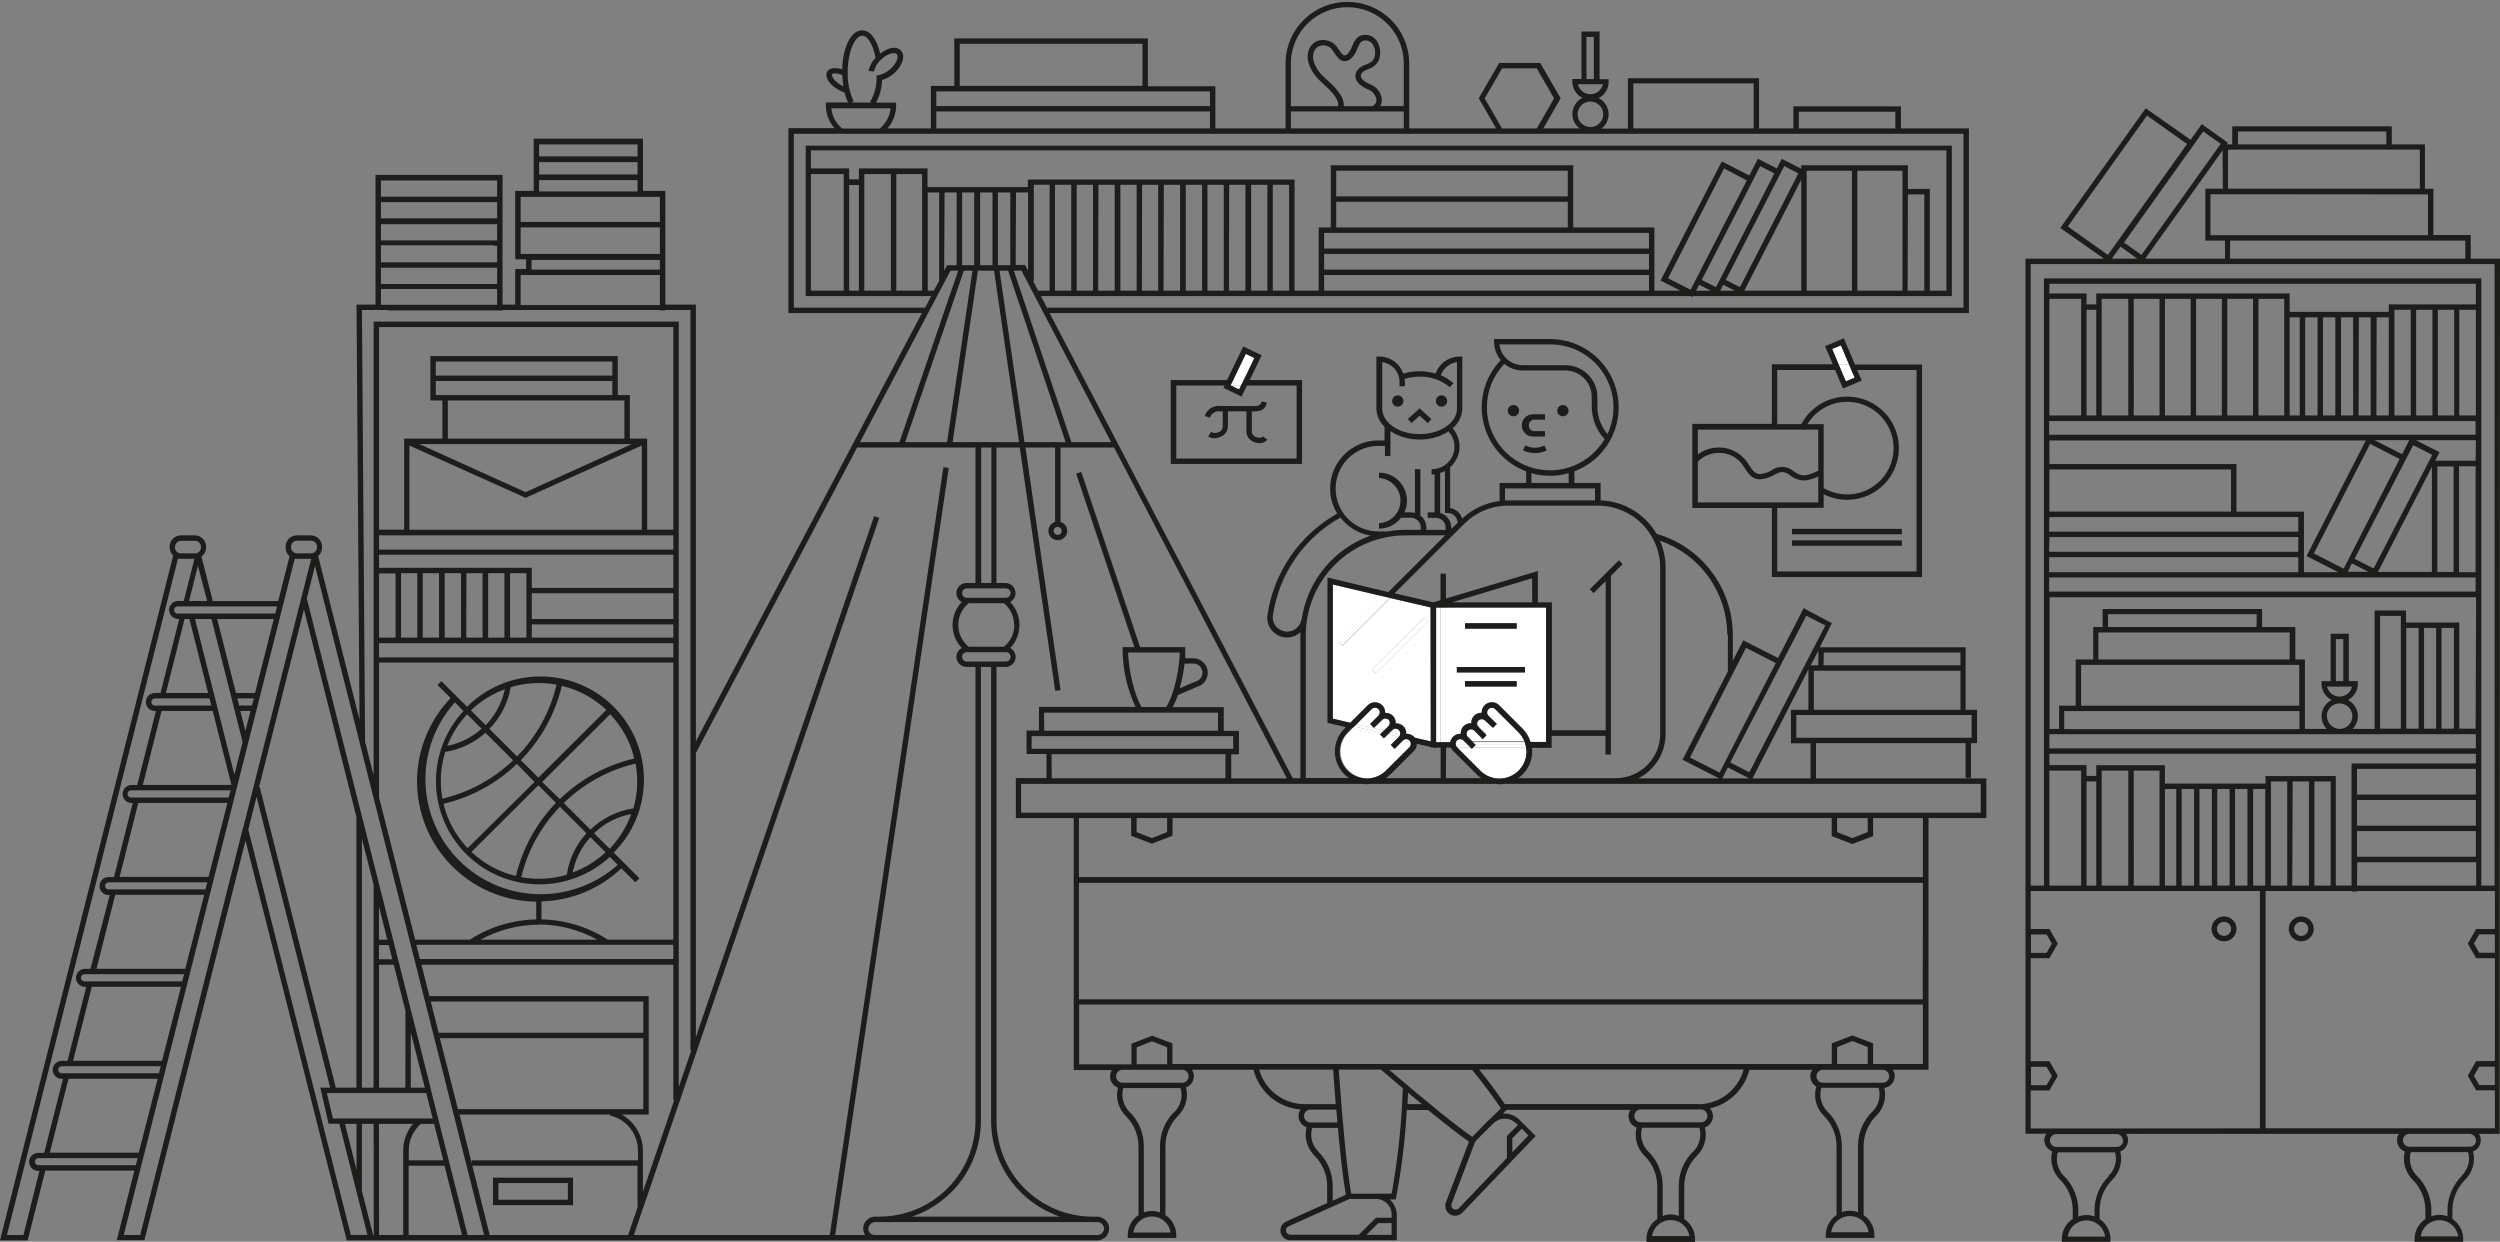 <svg width="453" height="225" viewBox="0 0 453 225" fill="none" xmlns="http://www.w3.org/2000/svg">
<rect x="0" y="0" width="453" height="225" fill="#808080" stroke="none"/>
<g clip-path="url(#clip0)">
<path d="M261.007 110.129H260.231V134.479H261.007V110.129Z" fill="white"/>
<path d="M262.8 134.479C262.866 134.106 263.041 133.761 263.303 133.487C263.484 133.308 263.702 133.169 263.941 133.078C264.18 132.988 264.436 132.949 264.691 132.964C264.673 132.708 264.71 132.451 264.801 132.211C264.891 131.97 265.033 131.752 265.215 131.571C265.398 131.39 265.617 131.251 265.859 131.162C266.1 131.073 266.358 131.037 266.615 131.056C266.597 130.805 266.633 130.553 266.72 130.317C266.806 130.08 266.942 129.864 267.117 129.683C267.465 129.343 267.931 129.151 268.418 129.149H268.495C268.495 129.149 268.495 129.149 268.495 129.073C268.497 128.71 268.606 128.356 268.809 128.055C269.013 127.754 269.3 127.52 269.636 127.381C269.973 127.243 270.342 127.206 270.699 127.276C271.056 127.347 271.384 127.52 271.643 127.776L275.895 132.027C276.568 132.711 277.063 133.549 277.337 134.468H280.168V110.086H262.002V134.435L262.8 134.479ZM274.823 124.397H265.467V123.416H274.823V124.397ZM265.467 112.93H274.823V113.911H265.467V112.93ZM263.98 120.865H276.321V121.846H263.98V120.865Z" fill="white"/>
<path d="M262.002 110.129H261.018V134.479H262.002V110.129Z" fill="white"/>
<path d="M250.47 127.787C250.811 128.133 251.004 128.598 251.006 129.084C251.006 129.084 251.006 129.084 251.006 129.171C251.261 129.155 251.517 129.193 251.757 129.283C251.996 129.374 252.213 129.514 252.394 129.694C252.575 129.874 252.715 130.091 252.806 130.33C252.896 130.568 252.935 130.824 252.919 131.078C253.166 131.062 253.414 131.096 253.647 131.18C253.88 131.264 254.093 131.395 254.273 131.565C254.453 131.735 254.595 131.94 254.691 132.168C254.787 132.395 254.835 132.64 254.832 132.888C254.832 132.888 254.832 132.888 254.832 132.964C255.085 132.953 255.338 132.993 255.574 133.083C255.811 133.173 256.027 133.311 256.209 133.487C256.264 133.487 256.307 133.607 256.362 133.672L259.269 134.348V110.086L251.913 108.374L243.267 117.007L242.568 116.309L250.787 108.113L241.54 105.933V130.25L244.71 130.991L247.88 127.819C248.224 127.481 248.686 127.289 249.169 127.283C249.651 127.277 250.118 127.457 250.47 127.787ZM258.045 111.906L258.745 112.603L249.345 121.977L248.656 121.279L258.045 111.906Z" fill="white"/>
<path d="M243.245 116.952L251.891 108.32L250.766 108.058L242.546 116.255L243.245 116.952Z" fill="white"/>
<path d="M258.059 111.908L248.661 121.28L249.357 121.973L258.755 112.601L258.059 111.908Z" fill="white"/>
<path d="M252.777 135.689L252.077 134.991L253.17 133.901L251.203 133.443L250.908 133.749L250.416 133.258L245.027 132.005L244.338 132.702C243.881 133.153 243.517 133.691 243.269 134.283C243.021 134.875 242.894 135.51 242.894 136.152C242.894 136.794 243.021 137.429 243.269 138.021C243.517 138.613 243.881 139.151 244.338 139.602C245.058 140.317 245.982 140.793 246.984 140.964H248.612C249.614 140.793 250.538 140.317 251.257 139.602L255.52 135.362C255.63 135.251 255.707 135.111 255.741 134.959C255.776 134.807 255.768 134.648 255.717 134.501L254.296 134.163L252.777 135.689Z" fill="white"/>
<path d="M247.76 141.073C248.034 141.069 248.309 141.044 248.579 140.997H246.951C247.218 141.044 247.488 141.07 247.76 141.073Z" fill="white"/>
<path d="M253.837 132.888C253.838 132.776 253.817 132.665 253.774 132.562C253.73 132.459 253.666 132.366 253.586 132.288C253.437 132.137 253.237 132.046 253.024 132.034C252.812 132.022 252.603 132.089 252.438 132.223L252.329 132.419H252.23L251.99 132.659L253.793 133.084C253.818 133.021 253.833 132.955 253.837 132.888Z" fill="white"/>
<path d="M251.695 131.569C251.853 131.409 251.943 131.194 251.943 130.969C251.943 130.745 251.853 130.529 251.695 130.37C251.539 130.248 251.346 130.181 251.148 130.181C250.95 130.181 250.757 130.248 250.602 130.37L248.962 131.885L248.262 131.187L249.771 129.683C249.851 129.605 249.914 129.512 249.958 129.409C250.001 129.306 250.023 129.195 250.023 129.084C250.023 128.972 250.001 128.861 249.958 128.758C249.914 128.656 249.851 128.562 249.771 128.484C249.607 128.324 249.388 128.235 249.159 128.235C248.93 128.235 248.71 128.324 248.547 128.484L245.814 131.22L250.875 132.397L251.706 131.58L251.695 131.569Z" fill="white"/>
<path d="M251.585 133.073L251.17 133.476L253.137 133.934L253.542 133.531L251.585 133.073Z" fill="white"/>
<path d="M250.175 133.084L250.459 132.811L245.399 131.634L244.994 132.037L250.383 133.302L250.175 133.084Z" fill="white"/>
<path d="M254.285 134.185L255.706 134.523C255.674 134.391 255.606 134.27 255.509 134.174C255.43 134.091 255.334 134.026 255.229 133.982C255.123 133.937 255.009 133.915 254.895 133.916C254.78 133.917 254.667 133.941 254.562 133.988C254.457 134.034 254.363 134.101 254.285 134.185Z" fill="white"/>
<path d="M250.864 132.397L245.814 131.22L245.399 131.634L250.459 132.811L250.864 132.397Z" fill="white"/>
<path d="M253.793 133.084L251.99 132.659L251.585 133.073L253.542 133.531C253.673 133.413 253.761 133.256 253.793 133.084Z" fill="white"/>
<path d="M266.702 135.689L266.483 135.46H264.057L268.254 139.635C268.977 140.357 269.911 140.834 270.921 140.997H272.517C273.659 140.807 274.697 140.22 275.447 139.34C276.197 138.461 276.611 137.345 276.616 136.19C276.611 135.946 276.589 135.702 276.55 135.46H266.932L266.702 135.689Z" fill="white"/>
<path d="M271.73 141.073C271.997 141.064 272.264 141.038 272.528 140.997H270.932C271.196 141.039 271.463 141.064 271.73 141.073Z" fill="white"/>
<path d="M264.002 134.185C263.917 134.266 263.853 134.367 263.816 134.479H265.511L265.205 134.185C265.126 134.105 265.033 134.042 264.929 133.998C264.826 133.955 264.715 133.933 264.603 133.933C264.491 133.933 264.381 133.955 264.277 133.998C264.174 134.042 264.081 134.105 264.002 134.185Z" fill="white"/>
<path d="M270.932 128.484C270.771 128.325 270.553 128.236 270.325 128.236C270.098 128.236 269.88 128.325 269.719 128.484C269.638 128.562 269.574 128.655 269.531 128.758C269.488 128.861 269.466 128.972 269.467 129.084C269.467 129.195 269.489 129.306 269.532 129.409C269.575 129.512 269.639 129.605 269.719 129.683L271.227 131.187L270.528 131.885L269.019 130.381C268.942 130.3 268.848 130.236 268.745 130.193C268.641 130.15 268.53 130.129 268.418 130.13C268.306 130.129 268.195 130.151 268.092 130.194C267.989 130.237 267.895 130.301 267.817 130.381C267.679 130.526 267.597 130.714 267.585 130.914C267.574 131.113 267.632 131.31 267.751 131.471L267.948 131.569V131.689L269.303 133.04L268.604 133.738L267.096 132.212C266.936 132.057 266.722 131.97 266.5 131.97C266.277 131.97 266.063 132.057 265.904 132.212C265.769 132.358 265.688 132.546 265.676 132.745C265.664 132.944 265.721 133.14 265.839 133.302L266.833 134.294H276.244C276.008 133.642 275.635 133.047 275.151 132.55L270.932 128.484Z" fill="white"/>
<path d="M267.413 134.991L266.943 135.46H276.539C276.539 135.296 276.474 135.133 276.43 134.969H267.369L267.413 134.991Z" fill="white"/>
<path d="M266.003 134.969H263.816C263.842 135.128 263.914 135.276 264.024 135.395L264.09 135.46H266.516L266.003 134.969Z" fill="white"/>
<path d="M263.816 134.479C263.762 134.638 263.762 134.81 263.816 134.969H266.003L265.511 134.479H263.816Z" fill="white"/>
<path d="M266.899 134.479L267.391 134.969H276.452C276.452 134.806 276.364 134.642 276.31 134.479H266.899Z" fill="white"/>
<path d="M333.585 62.585L331.989 63.261L333.17 66.052H335.05L333.585 62.585Z" fill="white"/>
<path d="M334.471 69.103L336.066 68.428L335.465 67.032H333.585L334.471 69.103Z" fill="white"/>
<path d="M333.17 66.052L333.585 67.032H335.465L335.05 66.052H333.17Z" fill="white"/>
<path d="M224.871 69.856H223.046L224.522 70.564L224.871 69.856Z" fill="white"/>
<path d="M227.298 64.842L225.735 64.09L223.429 68.874H225.341L227.298 64.842Z" fill="white"/>
<path d="M225.341 68.874H223.429L222.969 69.812L223.046 69.856H224.871L225.341 68.874Z" fill="white"/>
<path d="M261.204 73.681C261.771 73.681 262.232 73.222 262.232 72.657C262.232 72.091 261.771 71.632 261.204 71.632C260.637 71.632 260.177 72.091 260.177 72.657C260.177 73.222 260.637 73.681 261.204 73.681Z" fill="#1D1D1B"/>
<path d="M253.269 73.681C253.472 73.683 253.672 73.625 253.842 73.514C254.013 73.403 254.146 73.243 254.226 73.056C254.305 72.869 254.327 72.663 254.289 72.463C254.25 72.264 254.153 72.08 254.01 71.936C253.867 71.792 253.684 71.693 253.484 71.653C253.284 71.612 253.077 71.632 252.889 71.709C252.7 71.786 252.539 71.918 252.426 72.086C252.313 72.255 252.252 72.454 252.252 72.657C252.252 72.926 252.359 73.185 252.549 73.377C252.739 73.569 252.998 73.678 253.269 73.681Z" fill="#1D1D1B"/>
<path d="M257.236 75.327L258.712 76.668L259.368 75.937L257.236 73.997L255.094 75.937L255.761 76.668L257.236 75.327Z" fill="#1D1D1B"/>
<path d="M283.185 75.436C283.389 75.438 283.588 75.38 283.759 75.269C283.929 75.157 284.063 74.998 284.142 74.811C284.222 74.624 284.243 74.418 284.205 74.218C284.167 74.019 284.07 73.835 283.926 73.691C283.783 73.547 283.6 73.448 283.401 73.407C283.201 73.367 282.994 73.387 282.805 73.464C282.617 73.541 282.456 73.672 282.343 73.841C282.229 74.01 282.169 74.208 282.169 74.412C282.169 74.681 282.275 74.94 282.466 75.132C282.656 75.324 282.914 75.433 283.185 75.436Z" fill="#1D1D1B"/>
<path d="M274.233 73.387C274.03 73.387 273.831 73.447 273.662 73.559C273.493 73.672 273.362 73.832 273.284 74.019C273.206 74.206 273.186 74.412 273.225 74.611C273.265 74.81 273.363 74.993 273.507 75.136C273.65 75.279 273.833 75.377 274.033 75.416C274.232 75.456 274.439 75.435 274.626 75.358C274.814 75.28 274.975 75.149 275.087 74.981C275.2 74.812 275.261 74.614 275.261 74.411C275.261 74.139 275.152 73.879 274.96 73.687C274.767 73.495 274.506 73.387 274.233 73.387Z" fill="#1D1D1B"/>
<path d="M277.764 79.098H279.95V78.117H277.764C277.545 78.046 277.355 77.907 277.22 77.721C277.085 77.535 277.012 77.311 277.012 77.082C277.012 76.852 277.085 76.629 277.22 76.443C277.355 76.257 277.545 76.118 277.764 76.046H279.95V75.065H277.764C277.227 75.065 276.713 75.278 276.334 75.656C275.955 76.034 275.741 76.547 275.741 77.082C275.741 77.617 275.955 78.129 276.334 78.508C276.713 78.886 277.227 79.098 277.764 79.098Z" fill="#1D1D1B"/>
<path d="M276.397 80.722L275.971 81.605C276.653 81.933 277.4 82.1 278.157 82.096C278.888 82.099 279.61 81.935 280.267 81.616L279.851 80.733C279.312 80.992 278.721 81.125 278.123 81.123C277.525 81.121 276.935 80.984 276.397 80.722Z" fill="#1D1D1B"/>
<path d="M276.321 120.865H263.98V121.846H276.321V120.865Z" fill="#1D1D1B"/>
<path d="M274.823 123.416H265.467V124.397H274.823V123.416Z" fill="#1D1D1B"/>
<path d="M274.823 112.93H265.467V113.911H274.823V112.93Z" fill="#1D1D1B"/>
<path d="M329.06 134.653H356.168V140.953H357.151V134.653H358.244V128.615H356.168V121.541V120.56V117.29H329.749L331.935 112.93L326.819 110.206L322.185 119.23L315.889 116.026L313.987 119.732V115.012C313.972 110.884 312.617 106.871 310.124 103.574C307.632 100.277 304.136 97.874 300.16 96.723C299.121 94.942 297.647 93.453 295.876 92.393C294.104 91.334 292.092 90.738 290.028 90.663V87.513H285.284V85.409C287.999 84.382 290.267 82.438 291.695 79.917C293.123 77.395 293.621 74.455 293.101 71.606C292.582 68.757 291.078 66.179 288.851 64.32C286.625 62.461 283.816 61.439 280.912 61.43H270.724V61.92C270.723 63.14 271.153 64.321 271.938 65.256C270.515 66.734 269.482 68.542 268.933 70.516C268.384 72.491 268.335 74.571 268.791 76.569C269.247 78.567 270.194 80.421 271.547 81.964C272.899 83.507 274.615 84.691 276.539 85.409V87.513H271.73V90.782C269.19 91.102 266.818 92.216 264.953 93.965C264.802 93.476 264.518 93.039 264.132 92.702C263.745 92.365 263.273 92.142 262.767 92.058V84.657C263.263 84.224 263.668 83.697 263.959 83.106C264.25 82.516 264.422 81.875 264.463 81.218C264.505 80.562 264.416 79.904 264.202 79.282C263.988 78.66 263.652 78.086 263.215 77.594C263.747 77.165 264.179 76.626 264.483 76.014C264.787 75.403 264.955 74.734 264.975 74.052V64.602H264.516C263.556 64.598 262.619 64.894 261.835 65.447C261.051 65.999 260.46 66.782 260.144 67.686C259.188 67.413 258.198 67.274 257.204 67.272C256.208 67.273 255.218 67.416 254.263 67.697C253.953 66.789 253.364 66 252.579 65.445C251.794 64.889 250.854 64.594 249.891 64.602H249.399V74.052C249.417 74.667 249.556 75.272 249.809 75.834C250.063 76.395 250.425 76.9 250.875 77.322V79.807H249.76C247.441 79.807 245.217 80.725 243.577 82.361C241.937 83.996 241.016 86.214 241.016 88.526C241.011 90.128 241.458 91.699 242.305 93.061C238.927 94.961 236.03 97.609 233.838 100.8C231.645 103.992 230.216 107.642 229.659 111.47C229.588 111.967 229.625 112.474 229.768 112.956C229.912 113.437 230.158 113.882 230.49 114.26C230.828 114.653 231.247 114.968 231.719 115.185C232.19 115.401 232.703 115.513 233.222 115.514C234.115 115.51 234.973 115.172 235.627 114.565C235.627 114.718 235.627 114.871 235.627 115.023V141.008H234.25L190.189 56.732H356.769V23.26H344.45V19.27H324.961V23.26H318.742V14.169H294.979V23.303H290.181C290.624 22.967 290.974 22.524 291.198 22.016C291.422 21.508 291.513 20.951 291.462 20.398C291.41 19.845 291.219 19.314 290.905 18.856C290.59 18.397 290.165 18.026 289.667 17.777C290.213 17.505 290.672 17.087 290.993 16.569C291.313 16.051 291.483 15.454 291.481 14.845V14.355H289.842V5.711H286.563V14.311H284.912V14.802C284.911 15.41 285.08 16.007 285.401 16.525C285.721 17.043 286.18 17.462 286.727 17.734C286.229 17.983 285.803 18.354 285.489 18.812C285.175 19.271 284.983 19.802 284.932 20.354C284.88 20.907 284.971 21.464 285.195 21.972C285.419 22.481 285.77 22.924 286.213 23.26H279.655L282.792 17.81L279.086 11.401H271.664L267.948 17.81L271.096 23.26H255.356V11.172C255.265 8.268 254.045 5.513 251.952 3.491C249.86 1.469 247.061 0.338 244.147 0.338C241.233 0.338 238.434 1.469 236.342 3.491C234.25 5.513 233.029 8.268 232.938 11.172V23.26H220.226V15.63H207.995V6.954H172.919V15.575H168.678V23.26H160.808C161.822 22.108 162.382 20.628 162.382 19.096V18.605H158.742C159.411 17.335 159.785 15.931 159.835 14.496C160.643 14.256 161.389 13.843 162.022 13.287C163.574 11.859 164.109 10.093 163.257 9.177C162.404 8.262 160.928 8.6 159.486 9.722C158.895 7.106 157.682 5.493 156.207 5.493C154.228 5.493 152.72 8.502 152.6 12.567C151.342 12.153 150.293 12.295 149.889 12.992C149.353 13.908 150.239 15.325 151.933 16.262C152.281 16.462 152.647 16.63 153.026 16.764C153.176 17.384 153.392 17.987 153.671 18.562H149.637V19.052C149.639 20.583 150.194 22.061 151.2 23.216H142.86V56.732H167.049L126.093 134.326V55.195H120.552V34.584H116.507V25.123H96.701V34.584H93.357V46.988H95.335V48.743H93.357V55.195H91.061V31.685H68.042V55.195H64.599L65.145 130.403L57.647 100.756C57.868 100.567 58.046 100.333 58.169 100.07C58.291 99.806 58.355 99.52 58.358 99.23V99.055C58.359 98.787 58.307 98.52 58.205 98.272C58.103 98.023 57.953 97.797 57.763 97.607C57.573 97.417 57.347 97.266 57.098 97.162C56.849 97.059 56.583 97.006 56.313 97.006H53.8C53.259 97.006 52.741 97.219 52.358 97.599C51.975 97.979 51.758 98.495 51.755 99.034V99.186C51.744 99.49 51.802 99.791 51.925 100.069C52.048 100.347 52.233 100.593 52.466 100.788L50.411 108.909H38.552L36.508 100.854C36.77 100.663 36.983 100.412 37.127 100.121C37.272 99.831 37.344 99.51 37.338 99.186V99.012C37.33 98.477 37.111 97.967 36.728 97.592C36.346 97.216 35.831 97.006 35.294 97.006H32.791C32.251 97.006 31.733 97.219 31.35 97.599C30.967 97.979 30.75 98.495 30.747 99.034V99.186C30.749 99.461 30.806 99.733 30.915 99.986C31.024 100.239 31.182 100.467 31.381 100.658L0.153 224.15L0 224.76H5.017L8.209 212.117H24.353L21.314 224.106L21.161 224.717H26.167L44.487 152.322L62.828 224.76H198.824C199.144 224.758 199.46 224.685 199.749 224.548C200.038 224.41 200.293 224.211 200.497 223.965C200.7 223.713 200.845 223.418 200.921 223.104C200.997 222.789 201.001 222.461 200.934 222.144C200.809 221.648 200.517 221.21 200.108 220.902C199.698 220.595 199.195 220.437 198.682 220.455H197.972C193.358 220.449 188.936 218.619 185.674 215.366C182.411 212.113 180.576 207.703 180.57 203.103V120.854H182.21C182.618 120.851 183.013 120.712 183.332 120.46C183.652 120.208 183.879 119.857 183.977 119.462C184.074 119.068 184.037 118.652 183.872 118.28C183.706 117.909 183.422 117.603 183.063 117.41C184.13 116.285 184.724 114.795 184.724 113.247C184.726 111.693 184.122 110.2 183.041 109.083C183.399 108.891 183.683 108.586 183.849 108.216C184.015 107.845 184.053 107.43 183.956 107.036C183.86 106.642 183.635 106.291 183.317 106.038C182.999 105.785 182.606 105.645 182.199 105.639H180.559V81.093H184.779L191.206 125.193L192.179 125.051L185.817 81.093H191.184V94.565C190.792 94.682 190.456 94.937 190.236 95.281C190.017 95.625 189.929 96.037 189.989 96.441C190.048 96.844 190.252 97.213 190.561 97.48C190.871 97.746 191.267 97.893 191.676 97.893C192.085 97.893 192.48 97.746 192.79 97.48C193.1 97.213 193.303 96.844 193.363 96.441C193.422 96.037 193.334 95.625 193.115 95.281C192.896 94.937 192.559 94.682 192.168 94.565V81.093H201.874L233.178 141.04H223.101V136.681H224.5V132.43H221.745V128.135H212.498C212.866 127.435 213.177 126.706 213.427 125.955L216.958 124.44C217.569 124.26 218.095 123.865 218.437 123.328C218.779 122.792 218.916 122.15 218.822 121.521C218.727 120.892 218.408 120.318 217.923 119.905C217.438 119.493 216.819 119.268 216.182 119.274H214.772C214.772 118.74 214.772 118.184 214.772 117.748V117.258H206.585L195.928 85.507L194.999 85.823L205.546 117.258H203.415V117.715C203.434 121.299 204.233 124.835 205.754 128.081H188.265V132.375H186.014V136.626H189.621V140.986H184.068V148.234H194.561V193.893H201.48C201.307 194.167 201.198 194.477 201.16 194.799C201.122 195.121 201.157 195.447 201.262 195.754C201.366 196.061 201.538 196.341 201.765 196.573C201.992 196.806 202.268 196.985 202.573 197.097C202.469 197.514 202.414 197.942 202.409 198.372C202.408 199.088 202.548 199.798 202.822 200.46C203.096 201.122 203.498 201.724 204.005 202.231C205.474 203.697 206.299 205.684 206.301 207.757V220.171C205.697 220.571 205.202 221.113 204.86 221.751C204.518 222.388 204.341 223.1 204.344 223.823V224.313H213.143V223.823C213.145 223.099 212.966 222.387 212.622 221.749C212.279 221.112 211.782 220.569 211.176 220.171V207.702C211.183 205.631 212.007 203.646 213.471 202.176C213.98 201.67 214.384 201.069 214.66 200.407C214.936 199.745 215.078 199.035 215.078 198.318C215.075 197.887 215.016 197.458 214.903 197.043C215.208 196.93 215.484 196.751 215.711 196.519C215.938 196.287 216.11 196.007 216.215 195.7C216.319 195.393 216.354 195.066 216.316 194.744C216.278 194.422 216.169 194.113 215.996 193.838H227.134C227.615 195.78 228.698 197.522 230.229 198.815C231.759 200.109 233.66 200.888 235.66 201.043C235.414 201.394 235.284 201.813 235.288 202.242C235.294 202.689 235.438 203.123 235.7 203.485C235.962 203.848 236.33 204.122 236.753 204.269C236.649 204.686 236.593 205.114 236.589 205.544C236.588 206.26 236.728 206.97 237.002 207.632C237.275 208.294 237.677 208.896 238.185 209.403C238.915 210.127 239.494 210.988 239.888 211.936C240.282 212.885 240.483 213.902 240.48 214.929V217.992L233.069 221.327C232.695 221.492 232.389 221.781 232.204 222.145C232.018 222.509 231.964 222.925 232.05 223.324C232.136 223.723 232.357 224.08 232.676 224.336C232.995 224.591 233.392 224.73 233.802 224.727H253.094V224.237V220.171C253.092 219.638 252.978 219.11 252.757 218.623C252.537 218.137 252.216 217.702 251.815 217.348H252.908L252.984 216.956C253.979 211.729 254.621 206.442 254.908 201.13H258.756C262.035 203.789 264.582 205.784 266.177 206.863L261.991 217.893C261.853 218.274 261.848 218.691 261.978 219.075C262.108 219.459 262.365 219.787 262.707 220.006C263.048 220.225 263.455 220.322 263.859 220.281C264.263 220.24 264.641 220.063 264.931 219.779L278.266 205.839L275.293 202.874C274.907 202.494 274.444 202.201 273.935 202.013C273.426 201.825 272.883 201.747 272.342 201.784L273.02 201.108H295.449C295.213 201.451 295.087 201.858 295.088 202.274C295.095 202.721 295.239 203.155 295.501 203.518C295.763 203.881 296.13 204.154 296.553 204.302C296.449 204.719 296.394 205.147 296.389 205.577C296.386 206.294 296.526 207.005 296.802 207.668C297.078 208.33 297.484 208.931 297.996 209.435C298.724 210.161 299.302 211.022 299.696 211.97C300.089 212.919 300.292 213.935 300.291 214.961V220.891C299.687 221.29 299.192 221.833 298.851 222.47C298.509 223.108 298.332 223.82 298.335 224.542V225.033H307.145V224.531C307.147 223.809 306.97 223.097 306.629 222.459C306.287 221.822 305.792 221.279 305.188 220.88V214.951C305.187 213.924 305.39 212.908 305.784 211.96C306.178 211.011 306.755 210.15 307.483 209.424C307.996 208.921 308.401 208.32 308.677 207.657C308.953 206.994 309.094 206.283 309.09 205.566C309.086 205.136 309.03 204.708 308.926 204.291C309.349 204.143 309.717 203.87 309.979 203.507C310.241 203.145 310.385 202.71 310.391 202.263C310.385 201.741 310.191 201.238 309.844 200.847C311.565 200.452 313.142 199.591 314.402 198.358C315.662 197.125 316.555 195.568 316.982 193.86H328.382C328.146 194.207 328.02 194.617 328.022 195.037C328.03 195.412 328.134 195.778 328.326 196.101C328.517 196.424 328.789 196.692 329.115 196.879C328.841 197.807 328.824 198.792 329.067 199.728C329.309 200.665 329.802 201.518 330.492 202.198C331.961 203.664 332.786 205.652 332.787 207.724V220.171C332.183 220.571 331.688 221.113 331.347 221.751C331.005 222.388 330.828 223.1 330.831 223.823V224.313H339.641V223.823C339.644 223.1 339.466 222.388 339.125 221.751C338.783 221.113 338.288 220.571 337.684 220.171V207.702C337.685 205.63 338.511 203.643 339.98 202.176C340.637 201.531 341.118 200.728 341.374 199.844C341.631 198.96 341.655 198.026 341.444 197.13C341.96 197.06 342.434 196.808 342.781 196.421C343.128 196.033 343.324 195.535 343.335 195.015C343.334 194.598 343.213 194.189 342.985 193.838H349.445V148.234H359.928V141.051H329.06V134.653ZM287.47 6.692H288.803V14.322H287.47V6.692ZM285.918 15.259H290.443C290.329 15.773 290.043 16.233 289.631 16.562C289.22 16.892 288.708 17.071 288.18 17.071C287.653 17.071 287.141 16.892 286.729 16.562C286.318 16.233 286.032 15.773 285.918 15.259ZM285.863 20.709C285.863 20.252 285.999 19.805 286.254 19.425C286.508 19.045 286.87 18.749 287.294 18.574C287.717 18.399 288.183 18.354 288.632 18.443C289.082 18.532 289.495 18.752 289.819 19.075C290.143 19.398 290.364 19.81 290.453 20.258C290.542 20.707 290.497 21.171 290.321 21.593C290.146 22.016 289.849 22.377 289.468 22.63C289.087 22.884 288.639 23.02 288.18 23.02C287.566 23.02 286.976 22.776 286.542 22.343C286.107 21.91 285.863 21.322 285.863 20.709ZM192.375 96.189C192.377 96.334 192.336 96.477 192.256 96.599C192.177 96.72 192.063 96.816 191.928 96.872C191.794 96.929 191.646 96.944 191.503 96.916C191.36 96.888 191.228 96.819 191.125 96.716C191.022 96.613 190.952 96.482 190.924 96.339C190.896 96.197 190.912 96.049 190.969 95.915C191.025 95.781 191.121 95.667 191.243 95.588C191.365 95.508 191.508 95.467 191.654 95.469C191.844 95.472 192.026 95.549 192.161 95.683C192.296 95.817 192.372 95.999 192.375 96.189ZM325.945 20.251H343.434V23.26H325.945V20.251ZM295.963 15.107H317.758V23.26H295.963V15.107ZM269.03 17.832L272.178 12.382H278.463L281.6 17.832L278.463 23.282H272.167L269.03 17.832ZM233.911 11.172C233.998 8.525 235.113 6.016 237.021 4.175C238.929 2.333 241.481 1.303 244.136 1.303C246.792 1.303 249.343 2.333 251.251 4.175C253.16 6.016 254.275 8.525 254.362 11.172V19.216H250.088C250.304 18.866 250.411 18.46 250.394 18.05C250.339 17.428 250.108 16.835 249.726 16.341C249.344 15.846 248.829 15.471 248.241 15.259C247.497 14.932 246.306 14.257 246.634 13.461C246.831 13.003 247.246 12.807 247.902 12.524C248.309 12.404 248.688 12.205 249.016 11.937C249.345 11.669 249.616 11.339 249.815 10.965C250.031 10.428 250.124 9.851 250.088 9.274C250.052 8.697 249.888 8.135 249.607 7.63C249.413 7.272 249.135 6.966 248.795 6.74C248.456 6.514 248.067 6.374 247.661 6.333C245.923 6.158 245.399 7.423 244.972 8.436C244.804 8.971 244.503 9.454 244.098 9.842C244.029 9.905 243.948 9.954 243.86 9.986C243.772 10.018 243.678 10.032 243.584 10.028C243.234 9.973 242.863 9.406 242.546 8.938C242.301 8.52 241.983 8.151 241.606 7.848C241.247 7.594 240.84 7.415 240.41 7.321C239.98 7.228 239.535 7.221 239.103 7.303C238.745 7.381 238.408 7.533 238.112 7.749C237.817 7.965 237.57 8.24 237.387 8.556C236.294 10.42 237.387 12.84 238.939 14.409C239.114 14.584 239.354 14.802 239.617 15.041C240.808 16.131 242.71 17.843 242.48 19.249H233.911V11.172ZM247.891 16.197C248.291 16.345 248.644 16.598 248.912 16.93C249.179 17.262 249.352 17.66 249.41 18.082C249.429 18.31 249.376 18.537 249.258 18.733C249.14 18.928 248.964 19.082 248.754 19.172V19.249H243.486C243.672 17.385 241.606 15.51 240.294 14.311C240.032 14.082 239.813 13.886 239.649 13.723C238.676 12.752 237.288 10.671 238.25 9.047C238.364 8.844 238.521 8.669 238.71 8.534C238.898 8.398 239.115 8.305 239.343 8.262C239.64 8.204 239.946 8.207 240.241 8.273C240.537 8.339 240.815 8.465 241.059 8.643C241.328 8.898 241.556 9.192 241.737 9.515C242.174 10.18 242.666 10.932 243.431 11.063C243.659 11.095 243.89 11.078 244.11 11.014C244.331 10.95 244.535 10.841 244.71 10.692C245.276 10.198 245.699 9.562 245.934 8.85C246.382 7.76 246.656 7.248 247.629 7.335C247.876 7.369 248.112 7.461 248.317 7.603C248.522 7.745 248.691 7.933 248.809 8.153C249.015 8.525 249.136 8.937 249.164 9.361C249.193 9.785 249.127 10.209 248.973 10.605C248.711 11.183 248.175 11.401 247.563 11.695C247.179 11.79 246.818 11.962 246.503 12.2C246.187 12.438 245.923 12.737 245.727 13.079C245.508 13.668 245.257 15.041 247.847 16.197H247.891ZM233.911 20.197H254.362V23.26H233.911V20.197ZM173.903 7.935H207.011V15.565H173.903V7.935ZM169.662 16.556H219.242V19.216H169.662V16.556ZM169.662 20.197H219.242V23.26H169.662V20.197ZM152.457 15.456C151.135 14.693 150.61 13.744 150.763 13.483C150.916 13.221 151.594 13.188 152.632 13.614C152.652 14.293 152.718 14.97 152.829 15.641C152.702 15.586 152.578 15.524 152.457 15.456ZM153.605 13.079C153.605 9.177 154.993 6.463 156.239 6.463C157.212 6.463 158.196 8.077 158.622 10.398H158.742C158.048 11.055 157.578 11.913 157.398 12.851L158.382 12.949C158.557 12.094 159.02 11.325 159.693 10.769C160.786 9.679 162.12 9.395 162.502 9.81C162.885 10.224 162.502 11.477 161.322 12.534C160.718 13.063 159.994 13.437 159.212 13.624L158.841 13.701V14.082C158.856 15.613 158.455 17.119 157.682 18.442L157.89 18.573H154.283L154.687 18.355C153.922 16.704 153.551 14.898 153.605 13.079ZM150.643 19.619H161.377C161.31 20.331 161.101 21.023 160.763 21.653C160.426 22.284 159.965 22.841 159.409 23.292H152.61C152.053 22.843 151.591 22.286 151.253 21.655C150.915 21.024 150.708 20.332 150.643 19.619ZM143.844 55.751V24.241H355.785V55.751H189.818V55.947L188.615 53.648H306.401L306.729 53.811L306.817 53.648H353.675V26.399H145.998V53.648H168.733L167.64 55.751H143.844ZM164.022 80.112L174.657 49.048H176.209L171.607 80.112H164.022ZM169.203 52.667H168.11V34.879H170.176V50.912L169.203 52.667ZM322.841 30.988L323.3 30.105L325.868 31.413L315.277 52.035L312.708 50.727L322.841 30.988ZM311.386 51.152L310.927 52.035L308.358 50.727L318.949 30.105L321.518 31.413L311.386 51.152ZM307.199 50.825L306.336 52.503L302.248 50.421L312.402 30.519L316.523 32.699L307.199 50.825ZM307.877 51.588L309.997 52.678H307.319L307.877 51.588ZM312.249 51.588L314.337 52.678H311.703L312.249 51.588ZM326.382 32.568V52.667H316.064L326.382 32.568ZM335.564 52.667H327.366V30.933H335.564V52.667ZM344.723 52.667H336.547V30.933H344.723V52.667ZM345.707 35.227H348.68V52.667H345.663L345.707 35.227ZM345.707 34.246V29.952H326.382V30.573L322.863 28.786L321.966 30.519L318.523 28.764L316.982 31.794L311.987 29.244L300.892 50.836L304.478 52.667H299.778V41.222H285.065V29.952H241.136V41.222H238.95V52.667H234.578V32.535H186.243V33.898H168.066V30.519H155.627V32.492H153.867V30.519H146.938V27.249H352.692V52.667H349.686V34.214L345.707 34.246ZM284.081 35.587H242.12V30.933H284.081V35.587ZM242.12 36.568H284.081V41.222H242.12V36.568ZM298.794 42.203V45.037H239.933V42.203H298.794ZM239.933 46.018H298.794V48.852H239.933V46.018ZM239.933 49.833H298.794V52.667H239.933V49.833ZM191.162 33.483H194.113V52.667H191.162V33.483ZM195.097 33.483H198.048V52.667H195.097V33.483ZM199.032 34.355V33.483H201.983V52.667H198.988L199.032 34.355ZM203.011 33.483H205.962V52.667H203.011V33.483ZM206.946 33.483H209.864V52.667H206.913L206.946 33.483ZM210.88 34.355V33.483H213.832V52.667H210.837L210.88 34.355ZM214.859 33.483H217.81V52.667H214.859V33.483ZM218.794 33.483H221.745V52.667H218.794V33.483ZM222.729 34.355V33.483H225.669V52.667H222.685L222.729 34.355ZM226.708 33.483H229.648V52.667H226.708V33.483ZM230.632 33.483H233.583V52.667H230.632V33.483ZM174.34 48.056V34.879H176.526V48.056H174.34ZM146.938 31.543H152.884V52.667H146.938V31.543ZM153.867 33.516H155.627V52.667H153.867V33.516ZM156.611 33.026V31.543H161.431V52.667H156.611V33.026ZM162.415 31.543H167.082V52.667H162.415V31.543ZM171.159 34.879H173.345V48.056H171.607L171.083 49.048L171.159 34.879ZM177.597 34.879H179.838V48.056H177.597V34.879ZM180.822 48.056V34.879H183.063V48.056H180.822ZM184.101 34.879H186.287V49.048L185.883 48.263L185.74 48.002H184.046L184.101 34.879ZM187.325 50.912V33.473H190.189V52.667H188.112L187.194 50.912H187.325ZM172.231 49.048H173.619L162.983 80.112H155.824L172.231 49.048ZM97.685 26.159H115.524V28.339H97.685V26.159ZM97.685 29.374H115.524V31.609H97.685V29.374ZM97.685 32.644H115.524V34.693H97.685V32.644ZM94.34 35.674H119.568V40.219H94.34V35.674ZM94.34 46.116V41.2H119.568V46.007H94.34V46.116ZM96.319 47.097H119.568V48.852H96.319V47.097ZM94.34 49.833H119.568V55.283H94.34V49.833ZM90.078 51.457H69.026V48.514H90.078V51.457ZM90.078 44.59V47.533H69.026V44.438H89.192L90.078 44.59ZM90.078 43.566H69.026V40.623H90.078V43.566ZM69.026 32.699H90.078V35.642H69.026V32.699ZM69.026 36.623H90.078V39.565H69.026V36.623ZM69.026 52.361H90.078V55.228H69.026V52.361ZM65.582 56.176H70.381V56.253H91.061V56.176H119.568V56.242H120.552V56.176H125.11V136.245L125.022 136.408H125.11V190.307H125.273L122.989 196.977V58.28H67.703V140.517L66.151 134.414L65.582 56.176ZM85.465 210.776L83.279 201.958H110.517V202.122C111.952 202.452 113.233 203.254 114.155 204.399C115.077 205.544 115.586 206.964 115.6 208.433V210.253H85.465V210.776ZM116.562 187.135H79.486L78.054 181.478H116.562V187.135ZM116.562 188.116V200.977H82.984L79.705 188.116H116.562ZM112.66 201.958H117.546V180.497H77.814L76.371 174.807H122.005V199.321H122.18L116.496 215.942V208.433C116.484 207.112 116.123 205.819 115.449 204.682C114.776 203.545 113.814 202.606 112.66 201.958ZM72.665 103.862H75.617V115.535H72.665V103.862ZM76.6 104.233V103.862H79.552V115.535H76.6V104.233ZM80.579 103.862H83.53V115.535H80.579V103.862ZM84.514 103.862H87.443V115.535H84.492L84.514 103.862ZM88.449 104.233V103.862H91.4V115.535H88.449V104.233ZM92.428 103.862H95.379V115.535H92.428V103.862ZM96.362 107.503H122.005V112.157H96.362V107.503ZM96.362 113.138H122.005V115.535H96.362V113.138ZM96.362 106.522V102.881H68.687V100.516H122.005V106.522H96.362ZM122.005 95.971H117.272V79.48H114.124V71.588H111.938V64.525H77.978V72.569H80.164V79.48H73.234V95.971H68.687V59.261H122.005V95.971ZM78.961 69.038H110.955V71.588H78.961V69.038ZM110.955 68.057H78.961V65.506H110.955V68.057ZM81.147 72.569H113.141V79.48H81.147V72.569ZM114.124 80.461H114.496L95.237 89.18L75.977 80.461H114.124ZM74.185 80.733L95.237 90.205L116.289 80.733V95.993H74.185V80.733ZM68.687 97.006H122.005V99.589H68.687V97.006ZM68.687 103.917H71.682V115.535H68.687V103.917ZM68.687 116.549H122.005V119.121H68.687V116.549ZM68.687 144.452V120.048H122.005V170.262H110.135C106.549 167.945 102.384 166.677 98.111 166.6V163.33C103.513 163.197 108.672 161.064 112.583 157.346L115.108 159.864L115.862 159.134L111.206 154.491C114.72 150.977 116.689 146.215 116.682 141.253C116.675 136.291 114.691 131.535 111.168 128.032C107.644 124.528 102.869 122.564 97.893 122.571C92.917 122.578 88.148 124.556 84.634 128.07L79.978 123.427L79.278 124.124L81.661 126.49C78.709 129.556 76.72 133.416 75.939 137.595C75.159 141.774 75.62 146.089 77.267 150.01C78.914 153.93 81.675 157.285 85.209 159.662C88.744 162.038 92.898 163.332 97.16 163.385V166.6C92.889 166.681 88.725 167.95 85.137 170.262H75.223L68.665 144.398L68.687 144.452ZM83.989 128.833C80.694 132.381 78.906 137.065 78.999 141.9C79.092 146.735 81.059 151.347 84.489 154.766C87.918 158.186 92.543 160.148 97.391 160.241C102.24 160.334 106.937 158.55 110.496 155.264L111.938 156.703C107.958 160.263 102.761 162.167 97.417 162.022C92.072 161.878 86.986 159.696 83.206 155.926C79.425 152.156 77.237 147.085 77.092 141.755C76.947 136.425 78.856 131.243 82.426 127.274L83.989 128.833ZM114.769 146.479C111.836 146.92 109.115 148.266 106.987 150.327L102.156 145.509C105.76 141.987 110.262 139.515 115.174 138.359C115.669 141.061 115.53 143.84 114.769 146.479ZM80.677 136.245C83.391 135.813 85.923 134.61 87.968 132.779L92.974 137.771C89.398 141.18 84.977 143.58 80.164 144.725C79.65 141.898 79.826 138.989 80.677 136.245ZM93.663 138.425L96.854 141.694L84.733 153.684C82.597 151.433 81.09 148.663 80.36 145.651C85.362 144.469 89.955 141.974 93.663 138.425ZM97.554 142.294L100.735 145.477C97.177 149.171 94.675 153.747 93.488 158.731C90.465 158.008 87.687 156.504 85.432 154.371L97.554 142.294ZM101.434 146.163L106.265 150.992C104.35 153.087 103.109 155.707 102.702 158.513C100.022 159.295 97.196 159.441 94.45 158.938C95.608 154.153 98.018 149.76 101.434 146.207V146.163ZM106.965 151.678L109.37 154.087L109.698 154.414H109.763C108.032 156.024 105.995 157.273 103.773 158.087C104.233 155.714 105.337 153.512 106.965 151.722V151.678ZM110.397 153.717L110.069 153.39L107.643 150.981C109.495 149.186 111.837 147.977 114.376 147.504C113.53 149.852 112.197 151.995 110.463 153.793L110.397 153.717ZM101.423 144.768L98.243 141.694L110.561 129.411C112.705 131.656 114.214 134.428 114.933 137.444C109.842 138.63 105.172 141.178 101.423 144.812V144.768ZM97.554 140.91L94.373 137.738C98.032 134.008 100.601 129.354 101.806 124.277C104.833 124.997 107.615 126.501 109.873 128.637L97.554 140.91ZM93.674 137.04L88.678 132.07C90.709 130.001 92.056 127.361 92.537 124.506C95.233 123.711 98.078 123.558 100.844 124.059C99.692 128.972 97.213 133.477 93.674 137.084V137.04ZM87.99 131.373L85.323 128.724C87.085 127.033 89.18 125.726 91.477 124.887C90.959 127.349 89.75 129.614 87.99 131.416V131.373ZM87.268 132.048C85.51 133.617 83.362 134.69 81.049 135.155C81.869 133.035 83.09 131.093 84.645 129.432L87.268 132.048ZM97.652 167.516C101.347 167.534 104.978 168.478 108.211 170.262H87.083C90.322 168.491 93.957 167.561 97.652 167.559V167.516ZM122.005 171.2V173.772H76.097L75.442 171.2H122.005ZM52.739 99.055C52.739 98.766 52.854 98.489 53.059 98.285C53.264 98.08 53.542 97.965 53.832 97.965H56.346C56.636 97.965 56.914 98.08 57.119 98.285C57.324 98.489 57.439 98.766 57.439 99.055V99.186C57.439 99.475 57.324 99.752 57.119 99.957C56.914 100.161 56.636 100.276 56.346 100.276H53.832C53.542 100.276 53.264 100.161 53.059 99.957C52.854 99.752 52.739 99.475 52.739 99.186V99.055ZM25.14 208.869H9.029L12.417 195.462H28.572L25.14 208.869ZM28.78 194.481H11.193C11.022 194.481 10.858 194.413 10.737 194.293C10.616 194.172 10.548 194.009 10.548 193.838C10.546 193.753 10.562 193.669 10.594 193.59C10.626 193.512 10.673 193.44 10.733 193.38C10.794 193.32 10.865 193.273 10.944 193.241C11.023 193.209 11.108 193.194 11.193 193.195H29.14L28.78 194.481ZM29.359 192.214H13.248L16.636 178.808H32.791L29.359 192.214ZM32.999 177.827H15.412C15.319 177.839 15.225 177.831 15.136 177.804C15.047 177.777 14.965 177.731 14.895 177.669C14.825 177.608 14.768 177.532 14.73 177.448C14.691 177.363 14.672 177.271 14.672 177.178C14.672 177.085 14.691 176.993 14.73 176.908C14.768 176.824 14.825 176.748 14.895 176.687C14.965 176.625 15.047 176.58 15.136 176.553C15.225 176.525 15.319 176.518 15.412 176.53H33.36L32.999 177.827ZM33.567 175.549H17.489L20.877 162.142H36.999L33.567 175.549ZM37.207 161.161H19.675C19.59 161.161 19.506 161.145 19.428 161.112C19.35 161.08 19.279 161.033 19.219 160.973C19.159 160.913 19.111 160.842 19.079 160.764C19.047 160.686 19.03 160.603 19.03 160.518C19.028 160.433 19.044 160.349 19.076 160.27C19.108 160.192 19.155 160.12 19.215 160.06C19.276 160 19.347 159.953 19.426 159.921C19.505 159.889 19.59 159.874 19.675 159.875H37.568L37.207 161.161ZM37.786 158.894H21.675L25.063 145.488H41.208L37.786 158.894ZM41.426 144.507H23.85C23.758 144.519 23.664 144.511 23.575 144.484C23.485 144.457 23.403 144.411 23.333 144.349C23.263 144.288 23.207 144.212 23.168 144.128C23.13 144.043 23.11 143.951 23.11 143.858C23.11 143.765 23.13 143.673 23.168 143.588C23.207 143.504 23.263 143.428 23.333 143.367C23.403 143.305 23.485 143.26 23.575 143.232C23.664 143.205 23.758 143.198 23.85 143.21H41.787L41.426 144.507ZM34.322 112.168L37.71 125.574H30.059L33.447 112.168H34.322ZM37.961 126.555L38.289 127.841H28.069C27.898 127.841 27.734 127.773 27.613 127.653C27.492 127.532 27.424 127.369 27.424 127.198C27.424 127.027 27.492 126.864 27.613 126.743C27.734 126.623 27.898 126.555 28.069 126.555H37.961ZM38.541 128.822L41.929 142.229H25.883L29.272 128.822H38.541ZM42.465 140.365L35.338 112.168H38.322L43.962 134.446L42.465 140.365ZM44.465 132.452L43.547 128.822H45.383L44.465 132.452ZM45.635 127.841H43.339L43.011 126.555H45.995L45.635 127.841ZM46.214 125.574H42.76L39.349 112.168H49.613L46.214 125.574ZM49.886 111.176H32.288C32.196 111.188 32.102 111.18 32.013 111.153C31.924 111.126 31.841 111.08 31.771 111.018C31.701 110.957 31.645 110.882 31.607 110.797C31.568 110.712 31.548 110.62 31.548 110.527C31.548 110.434 31.568 110.342 31.607 110.257C31.645 110.173 31.701 110.097 31.771 110.036C31.841 109.974 31.924 109.929 32.013 109.902C32.102 109.874 32.196 109.867 32.288 109.879H50.203L49.886 111.176ZM37.535 108.898H34.256L35.863 102.532L37.535 108.898ZM31.72 99.088C31.72 98.799 31.835 98.522 32.04 98.317C32.245 98.113 32.523 97.998 32.813 97.998H35.327C35.617 97.998 35.895 98.113 36.1 98.317C36.305 98.522 36.42 98.799 36.42 99.088V99.186C36.42 99.475 36.305 99.752 36.1 99.957C35.895 100.161 35.617 100.276 35.327 100.276H32.791C32.501 100.276 32.223 100.161 32.018 99.957C31.813 99.752 31.698 99.475 31.698 99.186L31.72 99.088ZM4.252 223.779H1.257L32.245 101.257H35.229L33.294 108.887H32.288C31.854 108.887 31.437 109.059 31.129 109.366C30.822 109.672 30.649 110.088 30.649 110.522C30.649 110.955 30.822 111.371 31.129 111.678C31.437 111.984 31.854 112.157 32.288 112.157H32.474L29.086 125.563H28.069C27.634 125.563 27.217 125.735 26.91 126.042C26.602 126.349 26.43 126.764 26.43 127.198C26.43 127.632 26.602 128.048 26.91 128.354C27.217 128.661 27.634 128.833 28.069 128.833H28.255L24.867 142.239H23.85C23.415 142.239 22.998 142.412 22.691 142.718C22.383 143.025 22.211 143.441 22.211 143.874C22.211 144.308 22.383 144.724 22.691 145.03C22.998 145.337 23.415 145.509 23.85 145.509H24.047L20.659 158.916H19.675C19.24 158.916 18.823 159.088 18.515 159.395C18.208 159.701 18.035 160.117 18.035 160.551C18.035 160.984 18.208 161.4 18.515 161.707C18.823 162.013 19.24 162.186 19.675 162.186H19.882L16.396 175.549H15.412C14.977 175.549 14.56 175.721 14.252 176.027C13.945 176.334 13.772 176.75 13.772 177.184C13.772 177.617 13.945 178.033 14.252 178.34C14.56 178.646 14.977 178.818 15.412 178.818H15.62L12.231 192.225H11.193C10.758 192.225 10.341 192.397 10.033 192.704C9.726 193.01 9.553 193.426 9.553 193.86C9.553 194.293 9.726 194.709 10.033 195.016C10.341 195.323 10.758 195.495 11.193 195.495H11.411L8.012 208.901H6.919C6.704 208.901 6.49 208.944 6.292 209.026C6.093 209.108 5.912 209.228 5.76 209.38C5.607 209.532 5.487 209.712 5.404 209.911C5.322 210.109 5.279 210.322 5.279 210.536C5.279 210.751 5.322 210.964 5.404 211.162C5.487 211.36 5.607 211.54 5.76 211.692C5.912 211.844 6.093 211.965 6.292 212.047C6.49 212.129 6.704 212.171 6.919 212.171H7.138L4.252 223.779ZM6.974 211.136C6.889 211.137 6.804 211.122 6.725 211.09C6.646 211.058 6.574 211.011 6.514 210.951C6.454 210.891 6.407 210.819 6.375 210.74C6.343 210.662 6.327 210.577 6.329 210.493C6.329 210.322 6.397 210.159 6.518 210.038C6.639 209.917 6.803 209.85 6.974 209.85H24.932L24.604 211.136H6.974ZM25.402 223.779H22.418L53.406 101.257H56.39L44.017 150.174H43.951V150.305L25.402 223.779ZM78.404 202.667H60.325L59.232 198.067H77.234L78.404 202.667ZM78.655 203.648L80.317 210.253H74.064V208.433C74.072 207.527 74.27 206.632 74.647 205.808C75.023 204.984 75.57 204.248 76.251 203.648H78.655ZM67.725 223.779H67.615L65.582 215.812V203.648H67.703L67.725 223.779ZM64.599 211.92L62.511 203.648H64.599V211.92ZM74.436 197.086V187.08L76.972 197.086H74.436ZM73.452 197.086H68.687V174.807H71.354L73.474 183.189L73.452 197.086ZM68.665 173.816V171.243H70.436L71.081 173.816H68.665ZM68.665 170.262V164.235L70.184 170.262H68.665ZM67.681 197.086H65.582V151.973L67.703 160.344L67.681 197.086ZM64.577 148.147V197.086H60.85L47.055 142.588H46.946L55.078 110.434L64.61 148.136L64.577 148.147ZM63.571 223.779L44.99 150.316L46.487 144.376L59.822 197.086H58.041L59.538 203.626H61.495L66.577 223.757L63.571 223.779ZM68.665 203.648H74.83C73.693 204.985 73.066 206.679 73.059 208.433V223.779H68.687L68.665 203.648ZM74.043 223.779V211.234H80.546L83.716 223.779H74.043ZM84.733 223.779L78.01 197.206V197.086L55.592 108.44L57.079 102.543L65.167 134.533V134.599L87.717 223.779H84.733ZM88.733 223.779L85.585 211.234H115.513V218.569H115.6L113.818 223.779H88.733ZM151.332 223.779L171.914 84.788L170.941 84.646L150.359 223.779H114.857L159.322 93.845L158.393 93.529L126.093 187.909V136.441L155.31 81.093H176.756V105.639H175.127C174.886 105.639 174.647 105.686 174.424 105.778C174.202 105.87 173.999 106.005 173.829 106.175C173.658 106.345 173.523 106.547 173.431 106.769C173.338 106.991 173.291 107.229 173.291 107.47C173.294 107.802 173.386 108.128 173.56 108.412C173.733 108.696 173.98 108.928 174.275 109.083C173.2 110.204 172.601 111.696 172.601 113.247C172.601 114.798 173.2 116.289 174.275 117.41C173.915 117.603 173.631 117.909 173.465 118.28C173.3 118.652 173.263 119.068 173.361 119.462C173.458 119.857 173.685 120.208 174.005 120.46C174.325 120.712 174.719 120.851 175.127 120.854H176.756V203.103C176.75 207.703 174.915 212.113 171.653 215.366C168.391 218.619 163.968 220.449 159.354 220.455H158.644C158.14 220.442 157.647 220.603 157.249 220.911C156.851 221.219 156.571 221.655 156.458 222.144C156.339 222.708 156.449 223.296 156.764 223.779H151.332ZM198.66 221.436C198.959 221.406 199.259 221.481 199.509 221.648C199.758 221.815 199.941 222.064 200.027 222.351C200.061 222.518 200.06 222.69 200.022 222.857C199.984 223.023 199.911 223.179 199.807 223.314C199.703 223.45 199.572 223.561 199.421 223.642C199.27 223.722 199.104 223.769 198.934 223.779H158.491C158.315 223.779 158.142 223.739 157.983 223.664C157.824 223.588 157.684 223.479 157.573 223.343C157.471 223.202 157.402 223.039 157.371 222.867C157.341 222.696 157.35 222.519 157.398 222.351C157.476 222.077 157.645 221.838 157.878 221.672C158.11 221.506 158.391 221.422 158.677 221.436H198.715H198.66ZM192.102 220.455H165.246C168.885 219.226 172.046 216.891 174.287 213.779C176.528 210.667 177.735 206.934 177.739 203.103V120.854H179.587V203.103C179.594 206.935 180.803 210.668 183.046 213.78C185.288 216.892 188.451 219.226 192.091 220.455H192.102ZM182.265 119.874H175.182C174.956 119.874 174.739 119.784 174.579 119.625C174.419 119.465 174.329 119.249 174.329 119.023C174.329 118.798 174.419 118.582 174.579 118.422C174.739 118.263 174.956 118.173 175.182 118.173H182.265C182.491 118.173 182.708 118.263 182.867 118.422C183.027 118.582 183.117 118.798 183.117 119.023C183.117 119.249 183.027 119.465 182.867 119.625C182.708 119.784 182.491 119.874 182.265 119.874ZM183.806 113.247C183.806 114.004 183.636 114.753 183.306 115.436C182.977 116.119 182.498 116.719 181.904 117.192H175.531C174.941 116.717 174.464 116.116 174.136 115.433C173.809 114.751 173.639 114.003 173.639 113.247C173.639 112.49 173.809 111.742 174.136 111.06C174.464 110.377 174.941 109.776 175.531 109.301H181.904C182.488 109.779 182.958 110.381 183.277 111.064C183.597 111.747 183.759 112.493 183.751 113.247H183.806ZM182.265 106.62C182.491 106.62 182.708 106.709 182.867 106.869C183.027 107.028 183.117 107.244 183.117 107.47C183.117 107.695 183.027 107.912 182.867 108.071C182.708 108.23 182.491 108.32 182.265 108.32H175.182C174.956 108.32 174.739 108.23 174.579 108.071C174.419 107.912 174.329 107.695 174.329 107.47C174.329 107.244 174.419 107.028 174.579 106.869C174.739 106.709 174.956 106.62 175.182 106.62H182.265ZM179.641 105.639H177.794V81.093H179.641V105.639ZM172.613 80.112L177.204 49.048H180.122L184.647 80.123L172.613 80.112ZM185.642 80.112L181.117 49.048H182.669L193.097 80.123L185.642 80.112ZM194.135 80.112L183.707 49.048H185.096L201.327 80.112H194.135ZM357.261 129.552V133.672H325.497V129.552H357.261ZM355.238 128.615H328.667V121.541H355.238V128.615ZM330.47 118.239H355.238V120.56H330.415L330.47 118.239ZM329.486 120.56H328.109L329.486 117.879V120.56ZM327.3 111.568L330.754 113.334L316.982 139.929L313.517 138.163L327.3 111.568ZM313.091 139.057L316.96 141.04H312.074L313.091 139.057ZM316.37 117.388L321.77 120.146L312.457 138.305L311.593 139.994L306.226 137.258L316.37 117.388ZM313.091 115.056V121.661L304.871 137.662L311.495 141.04H296.859C298.347 140.287 299.597 139.138 300.471 137.72C301.344 136.302 301.808 134.672 301.811 133.008V102.859C301.813 101.173 301.46 99.506 300.772 97.965C304.327 99.196 307.411 101.497 309.598 104.551C311.785 107.604 312.968 111.26 312.981 115.012L313.091 115.056ZM271.697 62.4H280.912C282.838 62.399 284.734 62.882 286.423 63.806C288.112 64.73 289.54 66.064 290.575 67.684C291.609 69.305 292.217 71.16 292.341 73.077C292.465 74.994 292.102 76.912 291.285 78.651C290.087 77.255 289.435 75.475 289.448 73.638V71.937C289.445 70.409 288.835 68.944 287.752 67.863C286.668 66.783 285.199 66.174 283.666 66.171H276.015C274.953 66.192 273.923 65.816 273.124 65.119C272.326 64.421 271.817 63.452 271.697 62.4ZM269.424 73.812C269.425 70.879 270.556 68.058 272.583 65.931C273.522 66.71 274.706 67.134 275.927 67.13H283.579C284.214 67.126 284.844 67.247 285.432 67.487C286.02 67.727 286.554 68.08 287.004 68.527C287.455 68.974 287.812 69.506 288.055 70.091C288.298 70.676 288.422 71.304 288.421 71.937V73.659C288.425 75.85 289.256 77.959 290.749 79.567C289.48 81.732 287.532 83.42 285.204 84.371C282.877 85.321 280.3 85.48 277.873 84.824C275.446 84.168 273.303 82.732 271.776 80.74C270.248 78.747 269.422 76.309 269.424 73.801V73.812ZM277.49 85.736C279.696 86.376 282.039 86.376 284.245 85.736V87.513H277.49V85.736ZM272.714 88.494H289.022V90.674H273.26H272.703L272.714 88.494ZM273.271 91.622H289.558C292.545 91.625 295.41 92.81 297.523 94.916C299.636 97.023 300.824 99.88 300.827 102.859V132.975C300.827 135.103 299.98 137.145 298.471 138.651C296.963 140.157 294.917 141.005 292.782 141.008H275.075C275.361 140.808 275.632 140.585 275.884 140.343C276.988 139.262 277.617 137.788 277.632 136.245C277.632 135.994 277.633 135.754 277.567 135.514H281.163V133.335H290.913V136.724H291.897V104.396H291.842L294.028 102.216L293.339 101.519L288.071 106.772L288.771 107.47L290.957 105.29V132.321H281.207V109.148H278.66V103.47L262.002 108.451V103.949H261.018V108.745L259.728 109.137L252.711 107.503L265.314 94.924C266.354 93.877 267.591 93.046 268.955 92.479C270.319 91.912 271.783 91.621 273.26 91.622H273.271ZM275.884 132.037L271.632 127.787C271.373 127.531 271.045 127.357 270.688 127.287C270.331 127.217 269.962 127.254 269.626 127.392C269.289 127.531 269.002 127.765 268.798 128.066C268.595 128.367 268.486 128.721 268.484 129.084C268.484 129.084 268.484 129.084 268.484 129.16H268.407C267.92 129.162 267.454 129.354 267.107 129.694C266.931 129.875 266.795 130.091 266.709 130.327C266.622 130.564 266.586 130.816 266.604 131.067C266.347 131.048 266.089 131.084 265.848 131.173C265.606 131.262 265.387 131.401 265.204 131.582C265.022 131.763 264.88 131.981 264.79 132.222C264.699 132.462 264.662 132.719 264.68 132.975C264.425 132.96 264.169 132.999 263.93 133.089C263.691 133.18 263.474 133.319 263.292 133.498C263.03 133.772 262.855 134.117 262.789 134.49H260.22V110.086H280.146V134.435H277.316C277.038 133.533 276.547 132.711 275.884 132.037ZM259.248 134.348L256.34 133.672C256.285 133.607 256.242 133.542 256.187 133.487C256.005 133.311 255.789 133.174 255.553 133.084C255.316 132.994 255.063 132.953 254.81 132.964C254.81 132.964 254.81 132.964 254.81 132.888C254.813 132.641 254.766 132.396 254.669 132.168C254.573 131.94 254.431 131.735 254.251 131.565C254.071 131.395 253.858 131.264 253.625 131.18C253.392 131.096 253.144 131.062 252.897 131.078C252.913 130.824 252.874 130.569 252.784 130.33C252.694 130.091 252.553 129.874 252.372 129.694C252.191 129.514 251.974 129.374 251.735 129.284C251.495 129.193 251.24 129.155 250.984 129.171C250.984 129.171 250.984 129.116 250.984 129.084C250.982 128.721 250.872 128.367 250.669 128.066C250.466 127.765 250.179 127.531 249.842 127.392C249.506 127.254 249.136 127.217 248.78 127.287C248.423 127.357 248.094 127.531 247.836 127.787L244.666 130.958L241.497 130.217V105.9L250.744 108.08L251.837 108.342L259.193 110.053L259.248 134.348ZM245.399 131.634L245.814 131.22L248.547 128.484C248.71 128.324 248.93 128.235 249.159 128.235C249.388 128.235 249.607 128.324 249.771 128.484C249.851 128.562 249.914 128.656 249.958 128.759C250.001 128.861 250.023 128.972 250.023 129.084C250.023 129.195 250.001 129.306 249.958 129.409C249.914 129.512 249.851 129.605 249.771 129.683L248.262 131.187L248.962 131.885L250.47 130.381C250.626 130.259 250.819 130.192 251.017 130.192C251.215 130.192 251.408 130.259 251.563 130.381C251.722 130.54 251.811 130.756 251.811 130.98C251.811 131.205 251.722 131.42 251.563 131.58L250.733 132.397L250.317 132.811L250.033 133.084L250.241 133.291L250.733 133.781L251.028 133.476L251.443 133.073L251.848 132.659L252.088 132.419H252.186L252.296 132.223C252.461 132.089 252.67 132.021 252.882 132.034C253.095 132.046 253.295 132.136 253.443 132.288C253.524 132.366 253.588 132.459 253.631 132.562C253.675 132.665 253.696 132.776 253.695 132.888C253.705 132.953 253.705 133.019 253.695 133.084C253.666 133.235 253.594 133.376 253.487 133.487L253.083 133.89L251.99 134.98L252.689 135.678L254.176 134.185C254.254 134.105 254.348 134.042 254.451 133.998C254.554 133.955 254.665 133.933 254.777 133.933C254.889 133.933 255 133.955 255.103 133.998C255.206 134.042 255.3 134.105 255.378 134.185C255.475 134.281 255.543 134.401 255.575 134.533C255.626 134.681 255.634 134.84 255.599 134.992C255.565 135.144 255.488 135.283 255.378 135.395L251.115 139.634C250.396 140.35 249.472 140.826 248.47 140.997C248.199 141.044 247.925 141.069 247.65 141.073C246.356 141.056 245.118 140.54 244.196 139.634C243.739 139.183 243.375 138.646 243.127 138.054C242.879 137.462 242.752 136.826 242.752 136.185C242.752 135.543 242.879 134.908 243.127 134.315C243.375 133.723 243.739 133.186 244.196 132.735L244.885 132.037L245.399 131.634ZM264.068 135.46L264.002 135.395C263.893 135.276 263.82 135.128 263.795 134.969C263.74 134.81 263.74 134.638 263.795 134.479C263.831 134.367 263.895 134.266 263.98 134.185C264.059 134.105 264.152 134.042 264.256 133.998C264.359 133.955 264.47 133.933 264.582 133.933C264.694 133.933 264.804 133.955 264.908 133.998C265.011 134.042 265.104 134.105 265.183 134.185L265.489 134.479L265.981 134.969L266.473 135.46L266.691 135.689L266.921 135.46L267.391 134.991L266.899 134.501L265.904 133.509C265.787 133.348 265.73 133.151 265.742 132.952C265.753 132.754 265.834 132.565 265.97 132.419C266.129 132.264 266.343 132.177 266.565 132.177C266.788 132.177 267.002 132.264 267.161 132.419L268.67 133.945L269.369 133.247L268.014 131.896V131.776L267.817 131.678C267.698 131.517 267.639 131.32 267.651 131.121C267.663 130.922 267.745 130.733 267.883 130.588C267.961 130.508 268.054 130.444 268.157 130.401C268.261 130.358 268.372 130.336 268.484 130.337C268.596 130.336 268.707 130.357 268.81 130.4C268.914 130.443 269.007 130.507 269.085 130.588L270.528 131.885L271.227 131.187L269.719 129.705C269.639 129.627 269.575 129.534 269.532 129.431C269.489 129.328 269.467 129.217 269.467 129.105C269.466 128.994 269.488 128.883 269.531 128.78C269.574 128.677 269.638 128.583 269.719 128.506C269.88 128.347 270.098 128.258 270.326 128.258C270.553 128.258 270.771 128.347 270.932 128.506L275.184 132.757C275.668 133.254 276.041 133.849 276.277 134.501C276.332 134.664 276.375 134.828 276.419 134.991C276.463 135.155 276.496 135.318 276.529 135.482C276.567 135.723 276.589 135.967 276.594 136.212C276.589 137.367 276.175 138.482 275.425 139.362C274.675 140.242 273.637 140.828 272.495 141.019C272.231 141.06 271.965 141.086 271.697 141.095C271.43 141.086 271.163 141.061 270.899 141.019C269.889 140.856 268.955 140.379 268.232 139.656L264.068 135.46ZM277.632 109.148H263.084L277.611 104.789L277.632 109.148ZM251.946 140.332L256.209 136.081C256.381 135.91 256.516 135.706 256.606 135.481C256.696 135.256 256.74 135.015 256.734 134.773L259.269 135.362V135.46H259.707L260.253 135.591V135.46H261.04V140.997H251.137C251.416 140.796 251.679 140.573 251.924 140.332H251.946ZM262.024 135.46H262.92C263.013 135.695 263.15 135.909 263.325 136.092L267.587 140.332C267.839 140.574 268.11 140.797 268.396 140.997H262.002L262.024 135.46ZM262.319 92.952C262.795 92.952 263.253 93.139 263.59 93.475C263.928 93.809 264.12 94.264 264.122 94.739L262.975 95.829V95.589C262.97 94.988 262.771 94.404 262.406 93.925C262.042 93.446 261.532 93.097 260.953 92.93V85.703C261.255 85.613 261.548 85.492 261.827 85.344V92.973L262.319 92.952ZM250.459 74.052V65.615C251.325 65.736 252.118 66.164 252.692 66.821C253.266 67.478 253.583 68.319 253.586 69.191V69.997H254.569V69.191C254.562 69.011 254.544 68.833 254.515 68.656C255.397 68.388 256.314 68.252 257.236 68.253C259.231 68.198 261.177 68.877 262.702 70.16L263.368 69.441C262.699 68.833 261.925 68.349 261.084 68.013C261.301 67.384 261.689 66.827 262.204 66.404C262.719 65.981 263.341 65.708 264.002 65.615V74.052C264.002 76.602 260.964 78.662 257.225 78.662C253.487 78.662 250.459 76.602 250.459 74.052ZM242.021 88.515C242.024 86.47 242.84 84.508 244.291 83.062C245.742 81.615 247.708 80.801 249.76 80.799H250.951V82.641H251.946V78.128C253.521 79.143 255.362 79.671 257.236 79.643C259.083 79.668 260.897 79.16 262.461 78.183C263.151 78.916 263.54 79.88 263.554 80.886C263.56 81.43 263.457 81.97 263.251 82.473C263.045 82.977 262.74 83.435 262.354 83.82C261.968 84.204 261.509 84.509 261.004 84.714C260.498 84.92 259.957 85.022 259.411 85.017V85.998C259.591 85.991 259.77 85.973 259.947 85.943V92.843H258.69V93.823H260.144C260.622 93.823 261.081 94.013 261.419 94.35C261.757 94.688 261.947 95.145 261.947 95.622V96.014H258.461V95.589C258.458 95.167 258.358 94.75 258.169 94.372C257.979 93.994 257.705 93.665 257.368 93.409V85.017H256.384V92.941C256.142 92.871 255.892 92.834 255.641 92.832H254.482C254.84 92.059 254.997 91.21 254.939 90.362C254.881 89.513 254.609 88.693 254.15 87.976C253.69 87.259 253.057 86.67 252.309 86.261C251.561 85.853 250.722 85.638 249.869 85.638V86.619C250.921 86.673 251.912 87.128 252.637 87.889C253.363 88.651 253.767 89.661 253.767 90.712C253.767 91.762 253.363 92.772 252.637 93.534C251.912 94.296 250.921 94.75 249.869 94.805V95.796C250.644 95.794 251.408 95.614 252.101 95.27C252.795 94.926 253.4 94.427 253.87 93.813H255.641C256.119 93.813 256.578 94.002 256.916 94.339C257.254 94.677 257.444 95.134 257.444 95.611V96.003H254.679C253.579 96.006 252.482 96.105 251.4 96.298H249.76C248.738 96.298 247.726 96.096 246.783 95.704C245.84 95.312 244.984 94.738 244.265 94.014C243.545 93.291 242.976 92.433 242.591 91.489C242.206 90.545 242.013 89.534 242.021 88.515ZM235.813 112.266C235.712 112.873 235.399 113.425 234.928 113.824C234.458 114.223 233.862 114.443 233.244 114.446C232.866 114.444 232.493 114.362 232.149 114.204C231.806 114.046 231.501 113.816 231.255 113.53C231.013 113.258 230.834 112.937 230.73 112.588C230.626 112.24 230.6 111.873 230.654 111.514C231.192 107.82 232.575 104.3 234.696 101.225C236.816 98.15 239.618 95.602 242.885 93.78C244.229 95.517 246.181 96.684 248.35 97.05C245.069 98.215 242.17 100.253 239.966 102.942C237.762 105.632 236.337 108.871 235.846 112.309L235.813 112.266ZM236.611 114.991C236.631 110.221 238.542 105.654 241.927 102.284C245.312 98.915 249.896 97.018 254.679 97.006H261.86L251.563 107.285L240.535 104.636V130.98L243.868 131.754L243.606 132.016C243.058 132.559 242.624 133.206 242.327 133.917C242.031 134.629 241.878 135.392 241.878 136.163C241.878 136.934 242.031 137.697 242.327 138.408C242.624 139.12 243.058 139.766 243.606 140.31C243.858 140.553 244.128 140.775 244.415 140.975H236.611V114.991ZM216.149 120.233C216.563 120.214 216.97 120.35 217.289 120.615C217.608 120.88 217.816 121.254 217.872 121.664C217.928 122.074 217.829 122.49 217.593 122.83C217.357 123.171 217.002 123.411 216.597 123.503L213.777 124.713C214.182 123.248 214.471 121.754 214.641 120.244L216.149 120.233ZM204.399 118.239H213.777C213.679 121.41 212.76 125.868 211.307 128.114H206.858C205.492 125.836 204.519 121.41 204.399 118.239ZM189.184 129.138H220.696V132.408H189.216L189.184 129.138ZM186.932 135.678V133.389H223.45V135.678H186.965H186.932ZM190.539 136.659H222.051V141.019H190.572L190.539 136.659ZM348.396 181.075H195.501V159.973H348.429L348.396 181.075ZM212.116 223.332H205.35C205.472 222.525 205.88 221.788 206.501 221.255C207.122 220.722 207.914 220.43 208.733 220.43C209.552 220.43 210.343 220.722 210.964 221.255C211.585 221.788 211.993 222.525 212.116 223.332ZM212.771 201.479C211.949 202.294 211.298 203.264 210.855 204.332C210.412 205.401 210.187 206.546 210.192 207.702V219.692C209.247 219.343 208.208 219.343 207.262 219.692V207.702C207.268 206.546 207.042 205.401 206.6 204.332C206.157 203.264 205.505 202.294 204.683 201.479C204.265 201.065 203.934 200.572 203.709 200.029C203.484 199.487 203.369 198.905 203.371 198.318C203.375 197.927 203.43 197.539 203.535 197.162H213.919C214.144 197.924 214.156 198.733 213.954 199.502C213.752 200.27 213.343 200.969 212.771 201.522V201.479ZM215.384 195.015C215.387 195.323 215.268 195.619 215.053 195.839C214.838 196.06 214.544 196.187 214.236 196.192H203.306C203.014 196.164 202.742 196.029 202.545 195.812C202.348 195.595 202.239 195.313 202.239 195.021C202.239 194.728 202.348 194.446 202.545 194.229C202.742 194.013 203.014 193.877 203.306 193.849H214.236C214.542 193.855 214.834 193.98 215.049 194.198C215.264 194.416 215.384 194.71 215.384 195.015ZM211.493 192.835H205.962V189.773L208.727 188.683L211.493 189.773V192.835ZM228.172 193.816H241.562C241.704 195.833 241.868 197.958 242.032 200.073H236.37C234.51 200.063 232.703 199.449 231.224 198.324C229.745 197.199 228.674 195.625 228.172 193.838V193.816ZM236.294 202.22C236.294 201.911 236.417 201.614 236.636 201.395C236.856 201.176 237.153 201.054 237.463 201.054H242.141L242.338 203.386H237.463C237.157 203.386 236.863 203.266 236.644 203.052C236.425 202.838 236.299 202.547 236.294 202.242V202.22ZM238.906 208.683C238.485 208.272 238.152 207.78 237.926 207.237C237.701 206.693 237.588 206.11 237.594 205.522C237.6 205.132 237.655 204.744 237.758 204.367H242.426C242.885 209.424 243.398 213.98 243.868 216.487L241.486 217.577V214.929C241.487 213.773 241.26 212.629 240.818 211.561C240.375 210.493 239.725 209.522 238.906 208.705V208.683ZM252.165 223.757H247.607L249.738 221.632H252.165V223.757ZM252.165 220.095V220.651H249.334L246.229 223.736H233.823C233.639 223.738 233.459 223.677 233.315 223.562C233.171 223.448 233.071 223.287 233.032 223.107C232.993 222.927 233.018 222.739 233.103 222.576C233.187 222.412 233.326 222.283 233.495 222.21L244.535 217.25H249.334C249.714 217.25 250.09 217.326 250.44 217.474C250.79 217.622 251.107 217.839 251.371 218.112C251.635 218.384 251.842 218.707 251.978 219.061C252.114 219.415 252.178 219.793 252.165 220.171V220.095ZM252.165 216.291H244.841C244.174 212.727 243.311 204.236 242.579 193.816H250.23L254.187 197.195C253.979 203.608 253.303 209.998 252.165 216.313V216.291ZM255.039 200.073C255.039 199.386 255.116 198.688 255.149 197.991L257.652 200.073H255.039ZM274.036 208.792V206.253L275.752 204.531L276.955 205.74L274.036 208.792ZM274.659 203.452L275.053 203.844L273.053 205.839V209.817L264.308 218.973C264.158 219.107 263.963 219.181 263.762 219.181C263.56 219.181 263.366 219.107 263.215 218.973C263.105 218.864 263.029 218.726 262.996 218.575C262.962 218.424 262.974 218.267 263.029 218.122L267.314 206.83L270.714 203.441C271.258 202.953 271.966 202.688 272.697 202.698C273.428 202.708 274.129 202.993 274.659 203.495V203.452ZM269.959 202.754L266.779 206.002C264.09 204.171 258.57 199.713 251.749 193.871H266.768C268.812 196.389 270.561 198.732 271.971 200.836L269.981 202.787L269.959 202.754ZM306.117 223.975H299.351C299.473 223.168 299.882 222.431 300.503 221.898C301.123 221.366 301.915 221.073 302.734 221.073C303.553 221.073 304.345 221.366 304.966 221.898C305.586 222.431 305.995 223.168 306.117 223.975ZM306.784 208.661C305.96 209.476 305.306 210.445 304.861 211.514C304.417 212.582 304.19 213.728 304.193 214.885V220.335C303.255 219.972 302.214 219.972 301.275 220.335V214.885C301.279 213.728 301.052 212.582 300.607 211.514C300.162 210.445 299.509 209.476 298.684 208.661C298.267 208.247 297.937 207.754 297.712 207.212C297.487 206.669 297.371 206.088 297.373 205.501C297.377 205.109 297.436 204.72 297.548 204.345H307.932C308.035 204.722 308.09 205.11 308.096 205.501C308.103 206.095 307.99 206.685 307.765 207.235C307.54 207.786 307.206 208.286 306.784 208.705V208.661ZM308.216 201.032C308.526 201.032 308.823 201.155 309.043 201.373C309.262 201.592 309.385 201.889 309.385 202.198C309.385 202.507 309.262 202.804 309.043 203.023C308.823 203.241 308.526 203.364 308.216 203.364H297.307C296.997 203.364 296.7 203.241 296.48 203.023C296.261 202.804 296.138 202.507 296.138 202.198C296.138 201.889 296.261 201.592 296.48 201.373C296.7 201.155 296.997 201.032 297.307 201.032H308.238H308.216ZM307.735 200.051H272.659C271.38 198.143 269.828 196.04 268.025 193.794H315.955C315.461 195.595 314.391 197.185 312.907 198.322C311.423 199.46 309.607 200.082 307.735 200.094V200.051ZM338.591 223.289H331.815C331.929 222.473 332.334 221.727 332.957 221.186C333.58 220.646 334.378 220.348 335.203 220.348C336.029 220.348 336.826 220.646 337.449 221.186C338.072 221.727 338.477 222.473 338.591 223.289ZM339.247 201.435C338.425 202.25 337.773 203.22 337.331 204.289C336.888 205.357 336.662 206.503 336.668 207.659V219.648C335.723 219.299 334.683 219.299 333.738 219.648V207.659C333.744 206.503 333.518 205.357 333.075 204.289C332.633 203.22 331.981 202.25 331.159 201.435C330.741 201.021 330.41 200.528 330.185 199.986C329.96 199.443 329.845 198.861 329.847 198.274C329.849 197.879 329.908 197.486 330.022 197.108H340.395C340.62 197.87 340.632 198.679 340.43 199.447C340.228 200.216 339.819 200.914 339.247 201.468V201.435ZM342.319 194.972C342.326 195.13 342.301 195.289 342.245 195.437C342.189 195.586 342.103 195.721 341.992 195.836C341.882 195.95 341.749 196.041 341.602 196.102C341.455 196.163 341.297 196.194 341.138 196.192H330.208C329.916 196.164 329.645 196.029 329.447 195.812C329.25 195.595 329.141 195.313 329.141 195.021C329.141 194.728 329.25 194.446 329.447 194.229C329.645 194.013 329.916 193.877 330.208 193.849H341.138C341.449 193.849 341.748 193.971 341.969 194.19C342.19 194.408 342.316 194.705 342.319 195.015V194.972ZM338.427 192.792H332.897V189.729L335.662 188.639L338.427 189.729V192.792ZM348.429 192.792H339.411V189.053L335.662 187.614L331.913 189.053V192.792H316.479H316.173H267.238L267.183 192.715L267.096 192.792H212.444V189.053L208.771 187.68L205.022 189.119V192.857H195.545V182.023H348.429V192.792ZM348.429 158.927H195.501V148.234H204.967V151.439L208.716 152.877L212.465 151.439V148.234H331.902V151.504L335.651 152.932L339.411 151.504V148.234H348.429V158.927ZM205.951 148.234H211.482V150.774L208.716 151.864L205.951 150.774V148.234ZM332.886 148.234H338.427V150.774L335.651 151.864L332.886 150.774V148.234ZM358.911 142.032V147.253H185.019V142.032H246.951C247.219 142.074 247.489 142.1 247.76 142.109C248.034 142.099 248.308 142.074 248.579 142.032H270.932C271.456 142.134 271.994 142.134 272.517 142.032H358.867H358.911ZM317.55 141.051L327.683 121.29V128.615H324.513V134.697H328.076V141.04L317.55 141.051Z" fill="#1D1D1B"/>
<path d="M453 46.868H447.699V42.585H440.933V34.214H439.403V26.159H433.391V22.889H404.48V26.159H403.496L403.704 25.865L398.96 22.486L396.938 25.331L388.806 19.619L373.317 41.309L381.231 46.868H367.021V205.435H370.76C370.589 205.709 370.481 206.018 370.444 206.339C370.407 206.66 370.443 206.985 370.547 207.29C370.652 207.596 370.823 207.874 371.049 208.106C371.275 208.337 371.549 208.516 371.853 208.629C371.748 209.046 371.693 209.474 371.689 209.904C371.687 210.62 371.828 211.33 372.101 211.992C372.375 212.654 372.777 213.255 373.285 213.762C374.015 214.486 374.594 215.348 374.988 216.296C375.382 217.245 375.583 218.262 375.58 219.289V220.858C374.969 221.257 374.467 221.802 374.122 222.444C373.776 223.085 373.597 223.803 373.601 224.531V225.022H382.411V224.531C382.414 223.809 382.237 223.097 381.895 222.459C381.554 221.822 381.059 221.279 380.455 220.88V219.31C380.452 218.284 380.653 217.266 381.047 216.318C381.441 215.369 382.02 214.508 382.75 213.784C383.257 213.277 383.659 212.675 383.933 212.013C384.207 211.351 384.347 210.642 384.346 209.926C384.341 209.496 384.286 209.068 384.182 208.651C384.486 208.538 384.76 208.359 384.986 208.128C385.212 207.896 385.383 207.618 385.488 207.312C385.592 207.006 385.627 206.681 385.591 206.361C385.554 206.04 385.446 205.731 385.275 205.457H434.659C434.488 205.731 434.38 206.04 434.343 206.361C434.307 206.681 434.342 207.006 434.446 207.312C434.551 207.618 434.722 207.896 434.948 208.128C435.174 208.359 435.448 208.538 435.752 208.651C435.648 209.068 435.593 209.496 435.588 209.926C435.587 210.642 435.727 211.351 436.001 212.013C436.275 212.675 436.677 213.277 437.184 213.784C437.914 214.508 438.493 215.369 438.887 216.318C439.281 217.266 439.482 218.284 439.479 219.31V220.88C438.875 221.279 438.38 221.822 438.038 222.459C437.697 223.097 437.52 223.809 437.523 224.531V225.022H446.332V224.531C446.335 223.809 446.158 223.097 445.817 222.459C445.475 221.822 444.98 221.279 444.376 220.88V219.31C444.375 218.284 444.578 217.268 444.972 216.319C445.365 215.371 445.943 214.51 446.671 213.784C447.183 213.28 447.589 212.679 447.865 212.017C448.141 211.354 448.282 210.643 448.278 209.926C448.275 209.495 448.216 209.066 448.103 208.651C448.407 208.538 448.681 208.359 448.907 208.128C449.133 207.896 449.304 207.618 449.409 207.312C449.513 207.006 449.548 206.681 449.512 206.361C449.475 206.04 449.367 205.731 449.196 205.457H452.934L453 46.868ZM446.715 43.598V46.868H404.086V43.598H446.715ZM439.949 35.227V42.617H400.534V35.195L439.949 35.227ZM405.518 23.837H432.407V26.159H405.518V23.837ZM404.808 27.107H438.473V34.181H403.715V27.14L404.808 27.107ZM402.786 34.181H399.605V43.598H403.168V46.868H388.707L402.731 27.249L402.786 34.181ZM399.222 23.816L402.392 26.061L388.03 46.192L384.871 43.947L399.222 23.816ZM374.695 41.037L389.035 20.938L396.293 26.093L381.952 46.192L374.695 41.037ZM384.215 44.688L387.275 46.868H382.663L384.215 44.688ZM367.961 47.849H452.016V160.474H449.612V50.443H370.366V160.474H367.961V47.849ZM448.628 155.243H427.084V150.588H448.628V155.243ZM448.628 149.608H427.084V144.964H448.628V149.608ZM448.628 143.972H427.084V139.318H448.628V143.972ZM448.628 135.612H371.35V133.04H448.628V135.612ZM416.449 103.677H371.306V100.963H416.449V103.677ZM408.874 113.617H381.974V111.295H408.918L408.874 113.617ZM414.886 114.598V119.492H380.225V114.598H414.886ZM416.624 120.473V127.863H377.099V120.473H416.624ZM380.805 128.844H416.667V132.114H374.039V128.844H380.837H380.805ZM421.608 129.77C421.608 129.313 421.744 128.867 421.998 128.487C422.253 128.107 422.615 127.81 423.038 127.635C423.462 127.461 423.928 127.415 424.377 127.504C424.827 127.593 425.24 127.813 425.564 128.136C425.888 128.46 426.108 128.871 426.198 129.319C426.287 129.768 426.241 130.232 426.066 130.655C425.891 131.077 425.594 131.438 425.213 131.692C424.831 131.945 424.383 132.081 423.925 132.081C423.319 132.067 422.742 131.817 422.318 131.386C421.893 130.954 421.654 130.375 421.652 129.77H421.608ZM424.603 123.427H423.258V115.797H424.603V123.427ZM426.188 124.408C426.074 124.921 425.787 125.381 425.376 125.71C424.965 126.04 424.453 126.22 423.925 126.22C423.397 126.22 422.886 126.04 422.474 125.71C422.063 125.381 421.776 124.921 421.662 124.408H426.188ZM448.584 132.037H431.27V111.601H435.03V132.059H436.014V113.781H438.255V132.059H439.239V113.781H441.425V132.059H442.408V113.781H444.649V132.059H445.633V112.8H435.97V110.62H430.276V132.081H426.286C426.654 131.714 426.93 131.265 427.089 130.77C427.249 130.276 427.288 129.751 427.203 129.239C427.119 128.726 426.913 128.241 426.604 127.824C426.294 127.407 425.889 127.069 425.423 126.838C425.967 126.567 426.425 126.15 426.746 125.635C427.066 125.119 427.236 124.524 427.237 123.917V123.427H425.597V114.827H422.318V123.427H420.668V123.917C420.669 124.524 420.839 125.119 421.159 125.635C421.48 126.15 421.938 126.567 422.482 126.838C421.936 127.11 421.477 127.529 421.156 128.047C420.836 128.565 420.667 129.162 420.668 129.77C420.673 130.634 421.014 131.463 421.619 132.081H417.651V119.492H415.913V113.617H409.89V110.347H380.99V113.617H379.285V119.492H376.115V127.863H373.11V132.081H371.394V108.222H448.672L448.584 132.037ZM448.584 107.197H371.306V104.636H448.584V107.197ZM445.578 84.483H448.584V103.677H445.578V84.483ZM444.595 103.633H441.643V84.526H444.595V103.633ZM440.66 103.633H430.888L440.66 84.602V103.633ZM430.101 103.012L426.647 101.257L437.271 80.657L440.725 82.422L430.101 103.012ZM435.26 82.303L430.276 79.752H436.561L435.26 82.303ZM434.812 83.175L425.532 101.366L424.668 103.045L419.269 100.276L429.456 80.439L434.812 83.175ZM426.155 102.085L429.15 103.611H425.412L426.155 102.085ZM448.584 83.48H441.261L442.048 81.943L437.763 79.763H448.628L448.584 83.48ZM448.584 78.771H371.306V76.297H448.584V78.771ZM378.083 56.133H379.843V75.283H378.083V56.133ZM380.826 55.642V54.16H385.647V75.283H380.826V55.642ZM386.631 54.16H391.309V75.283H386.641L386.631 54.16ZM392.282 54.16H396.949V75.283H392.282V54.16ZM397.933 54.16H402.6V75.283H397.933V54.16ZM403.584 54.16H408.251V75.283H403.584V54.16ZM409.235 54.16H413.902V75.283H409.235V54.16ZM414.886 57.495H416.711V75.283H414.886V57.495ZM417.695 57.495H419.936V75.283H417.695V57.495ZM420.919 57.495H423.16V75.283H420.919V57.495ZM424.198 57.495H426.384V75.283H424.198V57.495ZM427.423 57.495H429.565V75.283H427.379L427.423 57.495ZM430.647 57.495H432.844V75.283H430.604L430.647 57.495ZM433.872 57.005V56.133H436.823V75.283H433.872V57.005ZM437.807 56.133H440.758V75.283H437.807V56.133ZM441.742 56.133H444.693V75.283H441.742V56.133ZM377.099 75.283H371.35V54.16H377.099V75.283ZM445.622 75.283V56.133H448.628V75.283H445.622ZM448.628 55.152H432.844V56.514H414.886V53.179H379.843V55.152H378.083V53.179H371.35V51.424H448.628V55.152ZM371.35 79.817H428.68L417.946 100.756L423.685 103.677H417.476V92.712H405.245V84.09H371.361L371.35 79.817ZM371.35 85.071H404.261V92.701H371.35V85.071ZM371.35 93.693H416.449V96.341H371.306L371.35 93.693ZM371.35 97.322H416.449V99.982H371.306L371.35 97.322ZM371.35 139.634H377.099V160.474H371.35V139.634ZM378.083 141.607H379.843V160.474H378.083V141.607ZM380.826 141.117V139.634H385.647V160.474H380.826V141.117ZM386.631 139.634H391.309V160.474H386.641L386.631 139.634ZM392.282 142.97H394.336V160.474H392.282V142.97ZM395.32 142.97H397.561V160.474H395.32V142.97ZM398.545 142.97H400.785V160.474H398.545V142.97ZM401.769 142.97H404.01V160.474H401.769V142.97ZM404.994 142.97H407.234V160.474H404.994V142.97ZM408.273 142.97H410.459V160.474H408.273V142.97ZM411.497 142.479V141.607H414.448V160.474H411.497V142.479ZM415.432 141.607H418.383V160.474H415.356L415.432 141.607ZM419.367 141.607H422.318V160.474H419.367V141.607ZM419.367 140.626H410.513V141.989H392.282V138.653H379.843V140.604H378.083V138.632H371.35V136.593H448.628V138.337H426.1V160.453H423.247V140.604L419.367 140.626ZM427.139 156.245H448.682V160.474H427.084L427.139 156.245ZM368.016 169.325H370.836L371.798 170.992L370.836 172.66H368.016V169.325ZM368.016 193.304H370.836L371.798 194.972L370.836 196.639H368.016V193.304ZM381.45 224.073H374.673C374.787 223.258 375.192 222.511 375.815 221.971C376.438 221.431 377.236 221.133 378.061 221.133C378.887 221.133 379.684 221.431 380.307 221.971C380.93 222.511 381.336 223.258 381.45 224.073ZM382.105 213.119C381.286 213.937 380.636 214.907 380.194 215.975C379.751 217.043 379.524 218.187 379.526 219.343V220.433C378.583 220.07 377.539 220.07 376.596 220.433V219.343C376.598 218.187 376.371 217.043 375.928 215.975C375.486 214.907 374.836 213.937 374.017 213.119C373.596 212.708 373.263 212.216 373.037 211.673C372.812 211.129 372.699 210.546 372.705 209.958C372.711 209.568 372.766 209.18 372.869 208.803H383.253C383.356 209.18 383.412 209.568 383.417 209.958C383.409 210.541 383.284 211.116 383.049 211.65C382.815 212.183 382.475 212.664 382.051 213.065L382.105 213.119ZM384.718 206.656C384.718 206.965 384.594 207.262 384.375 207.481C384.156 207.699 383.858 207.822 383.548 207.822H372.618C372.308 207.822 372.01 207.699 371.791 207.481C371.571 207.262 371.448 206.965 371.448 206.656C371.448 206.347 371.571 206.05 371.791 205.831C372.01 205.613 372.308 205.49 372.618 205.49H383.548C383.84 205.503 384.115 205.624 384.322 205.83C384.528 206.036 384.65 206.311 384.663 206.601L384.718 206.656ZM383.548 204.476H367.961V197.587H371.35L372.88 194.939L371.35 192.29H367.961V173.63H371.35L372.88 170.982L371.35 168.333H367.961V161.455H409.497V204.454L383.548 204.476ZM445.414 224.041H438.637C438.751 223.225 439.157 222.479 439.78 221.938C440.403 221.398 441.2 221.1 442.026 221.1C442.851 221.1 443.649 221.398 444.272 221.938C444.894 222.479 445.3 223.225 445.414 224.041ZM446.07 213.087C445.251 213.904 444.601 214.874 444.159 215.942C443.716 217.01 443.489 218.155 443.491 219.31V220.4C442.548 220.037 441.504 220.037 440.561 220.4V219.31C440.563 218.155 440.336 217.01 439.893 215.942C439.451 214.874 438.801 213.904 437.982 213.087C437.561 212.675 437.227 212.183 437.002 211.64C436.777 211.097 436.664 210.514 436.67 209.926C436.675 209.535 436.731 209.147 436.834 208.77H447.218C447.325 209.147 447.384 209.535 447.393 209.926C447.388 210.515 447.263 211.096 447.026 211.636C446.79 212.175 446.446 212.661 446.015 213.065L446.07 213.087ZM448.682 206.623C448.682 206.933 448.559 207.229 448.34 207.448C448.121 207.667 447.823 207.789 447.513 207.789H436.583C436.272 207.789 435.975 207.667 435.756 207.448C435.536 207.229 435.413 206.933 435.413 206.623C435.413 206.314 435.536 206.017 435.756 205.799C435.975 205.58 436.272 205.457 436.583 205.457H447.513C447.81 205.471 448.09 205.597 448.297 205.809C448.504 206.022 448.623 206.305 448.628 206.601L448.682 206.623ZM452.071 204.443H410.535V161.455H426.155V161.543H427.139V161.455H452.071V168.333H448.682L447.152 170.982L448.682 173.63H452.071V192.268H448.682L447.152 194.917L448.682 197.566H452.071V204.443ZM452.071 172.638H449.24L448.278 170.971L449.24 169.303H452.06L452.071 172.638ZM452.071 196.617H449.24L448.278 194.95L449.24 193.282H452.06L452.071 196.617Z" fill="#1D1D1B"/>
<path d="M402.993 166.055C402.546 166.055 402.108 166.187 401.736 166.435C401.364 166.683 401.074 167.035 400.903 167.448C400.732 167.86 400.687 168.314 400.774 168.751C400.862 169.189 401.077 169.591 401.393 169.907C401.71 170.222 402.113 170.437 402.552 170.524C402.991 170.611 403.446 170.566 403.859 170.396C404.273 170.225 404.626 169.936 404.875 169.565C405.123 169.194 405.256 168.757 405.256 168.311C405.256 167.713 405.018 167.139 404.593 166.716C404.169 166.293 403.593 166.055 402.993 166.055ZM402.993 169.586C402.74 169.586 402.493 169.512 402.283 169.371C402.073 169.231 401.909 169.032 401.812 168.799C401.715 168.566 401.69 168.31 401.739 168.062C401.788 167.815 401.91 167.588 402.089 167.409C402.268 167.231 402.496 167.11 402.744 167.06C402.992 167.011 403.249 167.036 403.483 167.133C403.716 167.229 403.916 167.393 404.057 167.603C404.197 167.812 404.272 168.059 404.272 168.311C404.272 168.649 404.137 168.974 403.898 169.213C403.658 169.452 403.333 169.586 402.993 169.586Z" fill="#1D1D1B"/>
<path d="M416.984 166.055C416.537 166.055 416.099 166.187 415.727 166.435C415.355 166.683 415.065 167.035 414.894 167.448C414.723 167.86 414.678 168.314 414.765 168.751C414.852 169.189 415.068 169.591 415.384 169.907C415.701 170.222 416.104 170.437 416.543 170.524C416.982 170.611 417.437 170.566 417.85 170.396C418.264 170.225 418.617 169.936 418.866 169.565C419.114 169.194 419.247 168.757 419.247 168.311C419.247 167.713 419.009 167.139 418.584 166.716C418.16 166.293 417.584 166.055 416.984 166.055ZM416.984 169.586C416.731 169.586 416.484 169.512 416.274 169.371C416.064 169.231 415.9 169.032 415.803 168.799C415.706 168.566 415.681 168.31 415.73 168.062C415.779 167.815 415.901 167.588 416.08 167.409C416.259 167.231 416.487 167.11 416.735 167.06C416.983 167.011 417.24 167.036 417.474 167.133C417.707 167.229 417.907 167.393 418.048 167.603C418.188 167.812 418.263 168.059 418.263 168.311C418.263 168.649 418.128 168.974 417.889 169.213C417.649 169.452 417.323 169.586 416.984 169.586Z" fill="#1D1D1B"/>
<path d="M348.276 104.56V66.051H336.121L334.099 61.299L330.7 62.738L332.11 66.008H321.059V76.809H306.653V92.047H321.059V104.56H348.276ZM333.585 62.585L335.05 66.051L335.465 67.032L336.066 68.427L334.471 69.103L333.585 67.032L333.17 66.051L331.989 63.217L333.585 62.585ZM307.647 77.845H326.633L326.929 77.965L326.994 77.845H329.465V85.3L329.268 85.387C327.552 86.161 326.601 86.586 324.994 85.387C324.443 84.91 323.745 84.634 323.015 84.606C322.286 84.579 321.568 84.8 320.982 85.234C320.367 85.605 319.676 85.833 318.96 85.899C318.075 85.899 317.583 85.311 316.916 84.264C316.709 83.948 316.512 83.632 316.282 83.349C315.717 82.659 315.007 82.099 314.203 81.71C313.399 81.32 312.52 81.11 311.626 81.093C310.198 81.052 308.797 81.49 307.647 82.335V77.845ZM327.497 76.864C328.354 75.446 329.613 74.313 331.115 73.607C332.616 72.901 334.294 72.654 335.936 72.896C337.578 73.138 339.112 73.859 340.344 74.969C341.576 76.078 342.452 77.526 342.861 79.13C343.27 80.735 343.194 82.424 342.643 83.985C342.091 85.547 341.089 86.911 339.763 87.906C338.436 88.901 336.844 89.482 335.186 89.577C333.529 89.672 331.88 89.276 330.448 88.439V76.853L327.497 76.864ZM307.647 91.033V83.643C308.163 83.126 308.779 82.719 309.457 82.448C310.135 82.176 310.862 82.045 311.593 82.063C312.344 82.071 313.084 82.242 313.761 82.564C314.439 82.885 315.038 83.35 315.517 83.927C315.724 84.19 315.914 84.467 316.086 84.755C316.709 85.714 317.463 86.935 319.004 86.837C319.865 86.767 320.699 86.503 321.442 86.063C322.458 85.529 323.125 85.18 324.404 86.139C325.102 86.712 325.97 87.038 326.874 87.066C327.78 87.004 328.663 86.752 329.465 86.325V91.033H307.647ZM330.448 92.014V89.551C332.096 90.387 333.955 90.718 335.792 90.503C337.628 90.288 339.36 89.537 340.769 88.344C342.179 87.151 343.203 85.569 343.713 83.796C344.224 82.024 344.197 80.141 343.638 78.384C343.078 76.627 342.01 75.074 340.568 73.92C339.126 72.767 337.374 72.064 335.532 71.9C333.69 71.736 331.841 72.119 330.217 73C328.593 73.882 327.266 75.222 326.404 76.853H322.032V67.043H332.514L333.946 70.4L337.345 68.962L336.526 67.043H347.281V103.546H322.032V92.047L330.448 92.014Z" fill="#1D1D1B"/>
<path d="M344.614 95.829H324.721V96.81H344.614V95.829Z" fill="#1D1D1B"/>
<path d="M344.614 97.911H324.721V98.892H344.614V97.911Z" fill="#1D1D1B"/>
<path d="M225.276 62.782L222.336 68.874H212.137V84.068H235.933V68.874H226.434L228.621 64.384L225.276 62.782ZM224.871 69.855L224.533 70.564L223.046 69.855H222.969L223.429 68.918L225.735 64.133L227.298 64.885L225.352 68.918L224.871 69.855ZM234.949 69.855V83.087H213.143V69.855H221.887L221.691 70.269L224.97 71.872L225.953 69.855H234.949Z" fill="#1D1D1B"/>
<path d="M89.323 218.373H103.839V213.392H89.323V218.373ZM90.307 214.373H102.899V217.392H90.307V214.373Z" fill="#1D1D1B"/>
<path d="M220.98 73.55C220.395 73.511 219.814 73.67 219.33 74C218.847 74.33 218.488 74.813 218.313 75.371L219.242 75.676C219.354 75.314 219.589 75.002 219.906 74.793C220.223 74.584 220.602 74.492 220.98 74.531H221.559V77.387C221.536 77.577 221.464 77.757 221.349 77.91C221.234 78.064 221.08 78.184 220.904 78.259C220.685 78.392 220.433 78.462 220.177 78.462C219.92 78.462 219.669 78.392 219.45 78.259L218.925 79.087C219.252 79.295 219.631 79.409 220.018 79.414C220.464 79.407 220.902 79.295 221.297 79.087C221.636 78.931 221.927 78.687 222.139 78.38C222.35 78.073 222.475 77.715 222.499 77.343V74.531H223.593H225.844V77.975C225.809 78.462 225.945 78.945 226.228 79.343C226.511 79.74 226.924 80.028 227.396 80.155C227.66 80.246 227.937 80.294 228.216 80.297C228.49 80.31 228.764 80.259 229.014 80.147C229.265 80.036 229.486 79.867 229.659 79.654L228.861 79.087C228.701 79.218 228.507 79.3 228.302 79.325C228.097 79.35 227.889 79.317 227.702 79.229C227.436 79.176 227.199 79.026 227.037 78.809C226.876 78.591 226.801 78.321 226.828 78.052V74.564C228.183 74.564 229.233 74.422 229.571 72.962L228.61 72.744C228.424 73.528 228.074 73.616 226.369 73.583H223.603L220.98 73.55Z" fill="#1D1D1B"/>
</g>
<defs>
<clipPath id="clip0">
<rect width="453" height="225" fill="white"/>
</clipPath>
</defs>
</svg>
